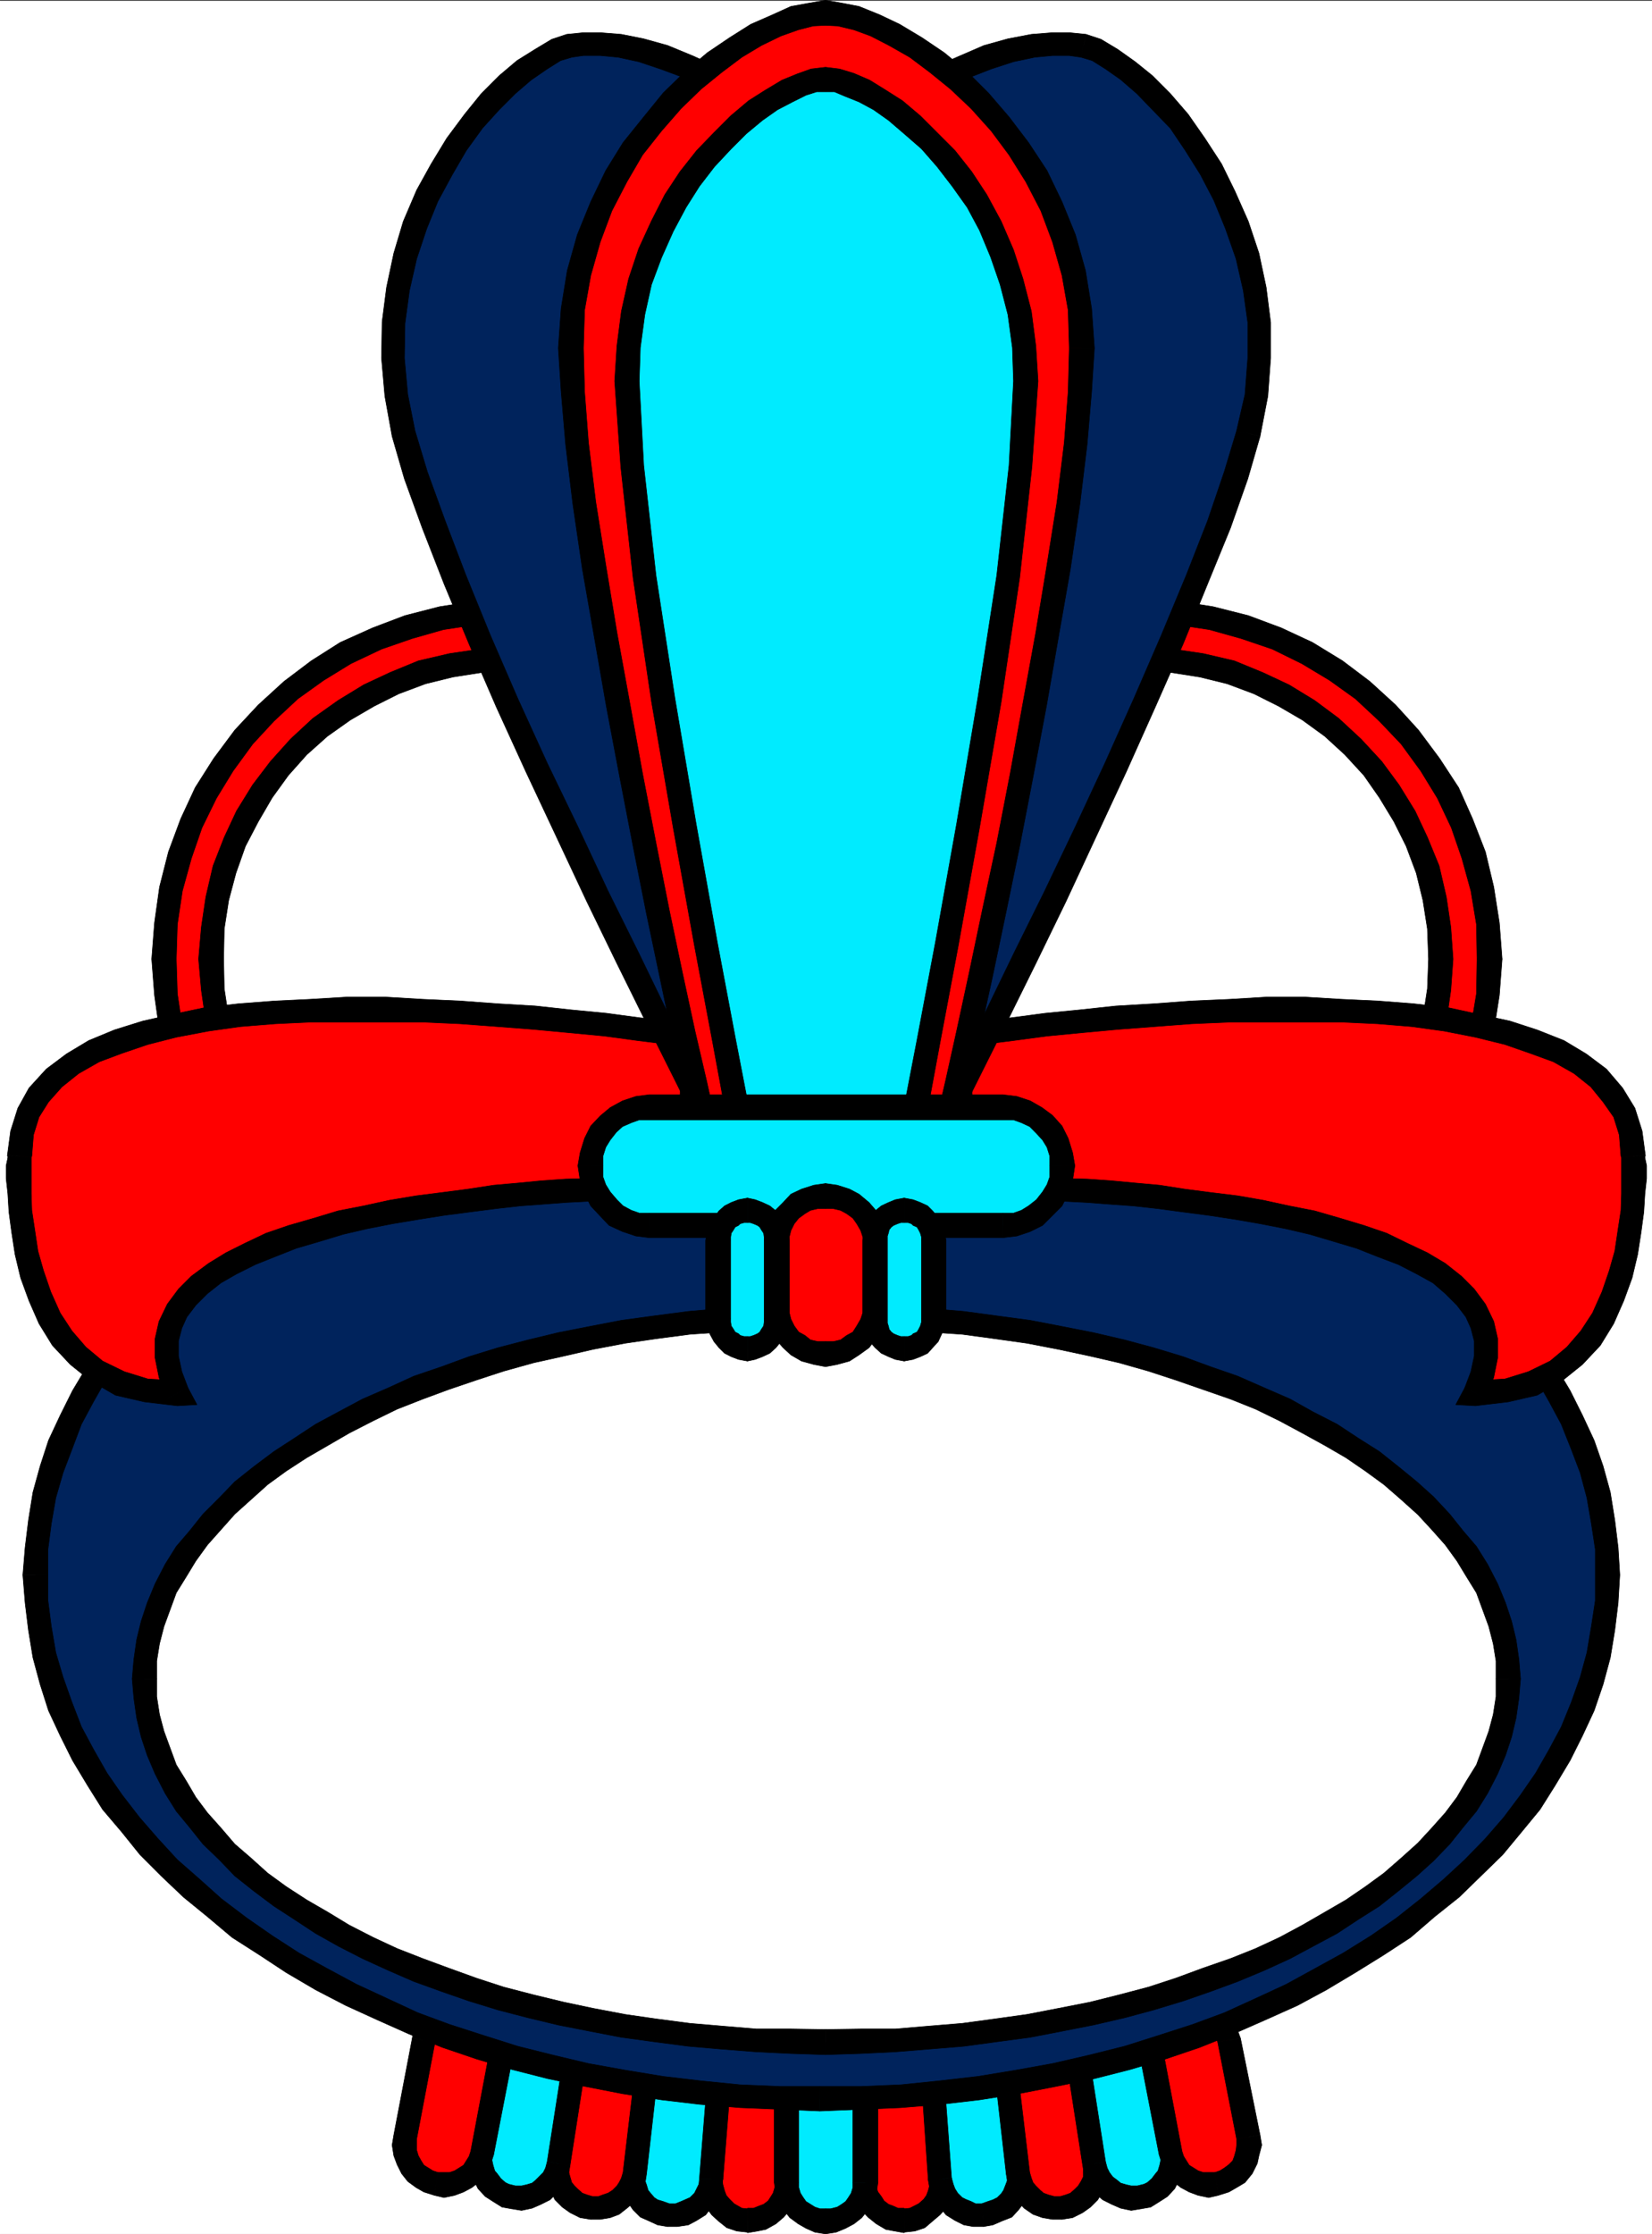 <svg xmlns="http://www.w3.org/2000/svg" width="2214.25" height="2993.864"><rect width="100%" height="100%" fill="#333333" stroke="none"/><defs><clipPath id="a"><path d="M0 0h2214.25v2993H0Zm0 0"/></clipPath><clipPath id="b"><path d="M0 0h2214.25v2992.184H0Zm0 0"/></clipPath></defs><g clip-path="url(#a)" transform="translate(0 1.32)"><path fill="#fff" d="M0 2992.184h2215.238V-.961H0Zm0 0"/></g><g clip-path="url(#b)" transform="translate(0 1.32)"><path fill="#fff" fill-rule="evenodd" stroke="#fff" stroke-linecap="square" stroke-linejoin="bevel" stroke-miterlimit="10" stroke-width=".729" d="M0 2992.184h2215.238V-.961H0Zm0 0"/></g><path fill="red" fill-rule="evenodd" stroke="red" stroke-linecap="square" stroke-linejoin="bevel" stroke-miterlimit="10" stroke-width=".729" d="m1001.832 2975.531-10.473-1.46-9.742-3.02-8.18-5.992-7.503-7.45-5.993-7.504-4.48-8.96-2.238-11.254-1.512-10.473 5.262-131.707.73-11.203 3.75-8.961 4.48-8.23 7.504-7.504 8.18-5.993 8.23-4.48 10.473-2.239 11.203-1.511 10.47 1.511 9.741 2.97 8.235 5.261 6.719 6.723 5.992 7.5 3.699 8.96 3.75 11.204v10.472l-4.48 132.489-1.508 10.472-3.7 9.692-4.48 8.23-5.992 6.774-8.235 7.453-9.742 4.48-9.687 2.29zm0 0"/><path fill-rule="evenodd" stroke="#000" stroke-linecap="square" stroke-linejoin="bevel" stroke-miterlimit="10" stroke-width=".729" d="m936.758 2919.418.781 13.496 2.242 12.711 7.45 13.441 6.773 9.016 8.96 8.23 11.2 8.961 13.445 4.48 14.223 1.513v-31.418l-7.504-.782-5.21-2.968-5.208-3.024-5.992-5.937-4.48-5.262-2.243-5.992-2.238-8.23-1.512-8.235zm0 0"/><path fill-rule="evenodd" stroke="#000" stroke-linecap="square" stroke-linejoin="bevel" stroke-miterlimit="10" stroke-width=".729" d="m941.29 2787.71-4.532 131.708h30.687l4.48-131.707zm0 0"/><path fill-rule="evenodd" stroke="#000" stroke-linecap="square" stroke-linejoin="bevel" stroke-miterlimit="10" stroke-width=".729" d="M1011.523 2721.125v.73l-13.445 1.512-12.71 2.238-11.93 7.504-10.473 6.723-9.742 9.742-5.993 11.98-4.48 11.934-1.46 14.223h30.636l1.511-7.45 2.239-6.773 3.699-5.21 4.535-4.481 5.938-4.48 4.48-3.024 9.016-2.238 8.18-.73v.73zm0 0"/><path fill="none" stroke="#000" stroke-linecap="square" stroke-linejoin="bevel" stroke-miterlimit="10" stroke-width=".729" d="M1011.523 2721.125v32.93zm0 0"/><path fill-rule="evenodd" stroke="#000" stroke-linecap="square" stroke-linejoin="bevel" stroke-miterlimit="10" stroke-width=".729" d="M1075.863 2792.191v-12.714l-3.75-13.442-5.262-11.98-8.18-10.473-9.01-9.742-11.935-5.992-11.98-4.48-14.223-2.243v32.93h6.77l7.453 2.238 4.48 3.754 5.262 5.207 2.969 3.023 2.242 7.504 3.75 8.18v8.23zm-3.75 132.489h-1.512l5.262-132.489h-31.414l-4.48 132.489h-1.512zm-70.281 66.586v.73l13.441-2.242 11.2-2.238 13.496-7.504 10.472-8.961 8.23-9.742 5.942-11.204 5.262-11.199 2.238-14.226h-33.656v6.722l-2.238 7.504-3.754 5.938-2.969 4.531-5.992 4.48-5.992 2.243-7.45 2.968h-8.23zm0 0"/><path fill="none" stroke="#000" stroke-linecap="square" stroke-linejoin="bevel" stroke-miterlimit="10" stroke-width=".729" d="M1001.832 2991.266v-31.418zm0 0"/><path fill="#00ebff" fill-rule="evenodd" stroke="#00ebff" stroke-linecap="square" stroke-linejoin="bevel" stroke-miterlimit="10" stroke-width=".729" d="m896.434 2968.082-11.254-2.242-8.961-3.75-8.961-4.48-6.723-7.505-5.992-8.23-3.75-8.961-2.242-9.742v-10.473l9.746-132.437 2.238-10.473 3.75-9.742 5.942-8.234 6.718-7.5 8.235-5.212 9.742-5.261 9.691-2.242h10.473l10.469 2.242 9.746 3.75 8.23 4.48 7.45 7.504 5.992 8.23 4.48 9.743 2.242 10.473v10.472l-10.472 130.926-1.512 10.473-3.7 9.742-5.261 8.234-7.45 8.23-8.234 5.212-9.742 4.53-10.472 2.243zm0 0"/><path fill-rule="evenodd" stroke="#000" stroke-linecap="square" stroke-linejoin="bevel" stroke-miterlimit="10" stroke-width=".729" d="M832.871 2912.7v-1.512 13.492l2.238 12.715 5.211 11.98 8.23 11.934 9.747 9.742 11.93 5.262 11.253 5.21 13.442 2.239 2.238-30.688-8.23-2.969-7.45-2.238-4.535-3.023-4.48-5.211-3.7-4.48-2.238-7.5-2.242-5.993v-8.96zm0 0"/><path fill-rule="evenodd" stroke="#000" stroke-linecap="square" stroke-linejoin="bevel" stroke-miterlimit="10" stroke-width=".729" d="M842.563 2779.477v.785l-9.692 132.437h31.414l8.965-132.437v1.457zm0 0"/><path fill-rule="evenodd" stroke="#000" stroke-linecap="square" stroke-linejoin="bevel" stroke-miterlimit="10" stroke-width=".729" d="M916.594 2715.918h-13.442l-12.71 2.969-13.497 6.718-10.418 7.504-8.23 8.23-8.234 11.985-5.262 12.711-2.238 13.441 30.687 2.243 2.969-8.23 2.238-5.942 3.023-5.262 5.938-5.992 5.992-4.48 5.992-2.239 5.993-2.242h8.23zm0 0"/><path fill-rule="evenodd" stroke="#000" stroke-linecap="square" stroke-linejoin="bevel" stroke-miterlimit="10" stroke-width=".729" d="m916.594 2715.918-1.508 15.68-1.461 15.734zm0 0"/><path fill-rule="evenodd" stroke="#000" stroke-linecap="square" stroke-linejoin="bevel" stroke-miterlimit="10" stroke-width=".729" d="M979.375 2789.95v-13.442l-2.238-14.223-7.453-12.71-6.72-10.473-9.741-9.743-11.934-5.992-11.98-4.48-12.715-2.97-2.969 31.415 8.96 2.242 6.724 2.238 4.48 3.754 5.262 4.48 4.48 5.99 2.239 5.991 2.242 7.45v8.234zm0 0"/><path fill-rule="evenodd" stroke="#000" stroke-linecap="square" stroke-linejoin="bevel" stroke-miterlimit="10" stroke-width=".729" d="M968.957 2919.418v1.512l10.418-130.98-31.363-2.24-10.473 130.981v.727zm0 0"/><path fill-rule="evenodd" stroke="#000" stroke-linecap="square" stroke-linejoin="bevel" stroke-miterlimit="10" stroke-width=".729" d="M894.922 2983.762h12.71l14.954-2.239 11.203-5.992 11.98-7.449 8.235-10.473 8.96-10.472 4.481-13.496 1.512-14.223H937.54l-.781 7.504-5.938 11.984-5.992 5.938-5.262 2.293-6.722 2.968-7.45 2.97h-8.234zm0 0"/><path fill-rule="evenodd" stroke="#000" stroke-linecap="square" stroke-linejoin="bevel" stroke-miterlimit="10" stroke-width=".729" d="m894.922 2983.762 1.512-15.68.726-15.008zm0 0"/><path fill="red" fill-rule="evenodd" stroke="red" stroke-linecap="square" stroke-linejoin="bevel" stroke-miterlimit="10" stroke-width=".729" d="m792.492 2959.066-10.472-2.968-9.688-4.48-8.234-5.993-6.72-6.719-5.26-9.015-3.755-8.961-2.238-11.254v-10.473l15.734-130.926 2.239-10.472 4.48-9.743 5.211-8.23 8.23-6.723 8.235-5.261 9.691-4.48 9.743-1.513h10.468l10.473 2.243 9.691 5.261 6.723 4.48 7.5 8.231 5.992 8.23 3.75 9.747 2.242 9.742v10.473l-15.734 132.437-2.242 10.473-4.48 8.23-5.208 8.23-8.234 7.505-8.23 5.937-9.743 3.024-8.96 2.968zm0 0"/><path fill-rule="evenodd" stroke="#000" stroke-linecap="square" stroke-linejoin="bevel" stroke-miterlimit="10" stroke-width=".729" d="M731.172 2898.477v12.71l2.238 13.493 4.48 11.203 5.993 11.984 9.742 9.742 10.473 7.45 13.441 6.722 14.227 2.29 2.238-30.684-7.504-2.242-5.988-2.239-5.942-5.265-4.531-4.48-3.7-4.481-2.241-7.5-2.239-8.235v-8.23zm0 0"/><path fill-rule="evenodd" stroke="#000" stroke-linecap="square" stroke-linejoin="bevel" stroke-miterlimit="10" stroke-width=".729" d="m746.125 2767.547-14.953 130.93 30.687 2.238 15.68-130.926zm0 0"/><path fill-rule="evenodd" stroke="#000" stroke-linecap="square" stroke-linejoin="bevel" stroke-miterlimit="10" stroke-width=".729" d="m820.887 2706.902-11.2-1.511-14.953 2.293-11.203 5.941-11.199 5.992-10.473 9.742-7.504 11.98-5.992 11.985-2.238 14.223 31.414 2.242 2.242-7.504 3.75-6.719 2.242-5.265 5.993-4.48 5.937-3.75 6.774-2.97h5.21l8.961-1.511zm0 0"/><path fill-rule="evenodd" stroke="#000" stroke-linecap="square" stroke-linejoin="bevel" stroke-miterlimit="10" stroke-width=".729" d="m820.887 2706.902-.73 14.953-1.509 15.735zm0 0"/><path fill-rule="evenodd" stroke="#000" stroke-linecap="square" stroke-linejoin="bevel" stroke-miterlimit="10" stroke-width=".729" d="M881.48 2781.719v-13.442l-2.242-12.71-4.531-11.985-8.18-10.473-8.23-11.254-11.254-6.718-11.934-5.993-14.222-2.242-2.239 30.688 7.5 2.242 6.723 3.75 3.75 2.238 5.942 5.992 3.75 5.993 2.238 7.449 2.242 5.262v8.96zm0 0"/><path fill-rule="evenodd" stroke="#000" stroke-linecap="square" stroke-linejoin="bevel" stroke-miterlimit="10" stroke-width=".729" d="m866.527 2913.426 14.953-131.707-30.687-2.243-15.684 131.711zm-74.761 60.644h12.71l13.442-2.289 11.93-4.48 10.472-8.235 10.473-8.96 7.504-11.2 5.988-11.254 2.242-14.226-31.418-2.238-2.238 7.503-3.023 5.989-2.97 4.48-5.991 5.992-5.992 3.754-6.72 2.239-5.94 2.242h-8.231zm0 0 .726-15.004 1.512-15.68zm0 0"/><path fill="#00ebff" fill-rule="evenodd" stroke="#00ebff" stroke-linecap="square" stroke-linejoin="bevel" stroke-miterlimit="10" stroke-width=".729" d="m687.824 2944.844-10.472-2.969-8.23-4.48-8.235-5.993-7.45-8.23-4.48-8.235-3.75-9.742-2.242-10.472 1.512-11.2 20.164-130.199 2.238-11.254 4.48-8.23 7.504-8.235 6.719-6.718 8.234-5.262 9.692-3.7 10.469-2.241 11.203 1.46 10.472 2.239 8.23 4.535 8.235 7.45 7.5 6.718 4.48 9.015 3.7 8.961 2.242 11.254-1.46 10.473-20.216 129.414-2.238 10.473-4.48 9.742-7.454 8.234-6.718 7.5-8.23 4.48-9.747 3.755-10.469 2.238zm0 0"/><path fill-rule="evenodd" stroke="#000" stroke-linecap="square" stroke-linejoin="bevel" stroke-miterlimit="10" stroke-width=".729" d="m628.742 2881.281-2.238 13.442 3.02 14.222 5.21 11.985 5.993 11.984 9.691 10.473 10.469 6.718 11.984 7.504 12.711 2.239 5.211-30.688-8.961-2.238-4.48-2.242-5.993-5.262-4.48-5.992-3.75-4.48-2.242-7.5-1.457-6.723v-8.23zm20.215-130.981-20.215 130.981 30.688 5.211 20.164-130.926zm0 0"/><path fill-rule="evenodd" stroke="#000" stroke-linecap="square" stroke-linejoin="bevel" stroke-miterlimit="10" stroke-width=".729" d="m727.473 2693.46-13.496-2.237-14.168 3.699-11.985 4.531-11.984 5.938-8.961 9.746-8.23 8.96-7.45 13.493-2.242 12.71 30.637 5.266 2.238-8.234 3.023-3.75 5.938-7.504 4.48-4.48 4.536-3.75 7.449-2.243 6.719-1.507h8.234zm0 0"/><path fill-rule="evenodd" stroke="#000" stroke-linecap="square" stroke-linejoin="bevel" stroke-miterlimit="10" stroke-width=".729" d="m727.473 2693.46-2.293 15.685-2.97 14.953zm0 0"/><path fill-rule="evenodd" stroke="#000" stroke-linecap="square" stroke-linejoin="bevel" stroke-miterlimit="10" stroke-width=".729" d="m784.262 2772.027 2.238-12.71-2.969-15.004-5.261-11.204-5.938-11.984-9.016-9.742-9.691-8.23-13.492-7.45-12.66-2.242-5.262 30.637 8.96 3.02 3.02 2.241 7.454 5.992 4.48 4.481 3.75 4.48 2.242 7.5 1.508 7.504v8.23zm-20.164 129.418 20.164-129.418-30.637-4.48-20.215 129.418zm0 0"/><path fill-rule="evenodd" stroke="#000" stroke-linecap="square" stroke-linejoin="bevel" stroke-miterlimit="10" stroke-width=".729" d="m685.582 2959.848 13.445 2.242 14.223-3.024 11.93-5.21 11.984-5.989 8.961-8.96 8.23-11.255 7.504-12.714 2.239-13.493-30.688-4.48-2.238 8.23-2.969 5.993-10.473 10.472-4.48 3.75-7.504 2.242-6.719 1.508h-8.234zm0 0"/><path fill-rule="evenodd" stroke="#000" stroke-linecap="square" stroke-linejoin="bevel" stroke-miterlimit="10" stroke-width=".729" d="m685.582 2959.848 2.242-15.004 2.969-15.684zm0 0"/><path fill="red" fill-rule="evenodd" stroke="red" stroke-linecap="square" stroke-linejoin="bevel" stroke-miterlimit="10" stroke-width=".729" d="m584.668 2926.922-10.473-3.75-8.234-4.48-8.23-5.993-5.993-9.015-5.21-8.961-3.75-9.743-.731-10.472.73-11.2 25.426-129.468 2.238-10.473 4.48-8.23 7.505-8.235 8.18-5.992 8.23-5.207 9.746-3.023 10.469-1.457 10.472 1.457 11.204 3.023 8.23 5.207 8.23 5.992 5.942 8.235 4.531 8.23 3.7 9.742 1.511 10.473-1.512 10.473-24.64 130.925-3.754 10.524-4.48 8.18-5.993 9.015-8.23 5.992-8.961 4.48-8.961 3.75-11.203.731zm0 0"/><path fill-rule="evenodd" stroke="#000" stroke-linecap="square" stroke-linejoin="bevel" stroke-miterlimit="10" stroke-width=".729" d="m527.824 2861.066-2.238 13.442 2.238 14.222 4.48 11.985 5.993 11.984 8.23 10.473 11.203 8.23 10.473 5.993 14.223 4.48 4.48-30.687-6.718-2.243-11.985-7.5-3.75-5.941-3.754-6.774-2.238-7.449v-15.004zm24.696-129.468-24.696 129.468 30.637 5.211 24.695-130.199zm0 0"/><path fill-rule="evenodd" stroke="#000" stroke-linecap="square" stroke-linejoin="bevel" stroke-miterlimit="10" stroke-width=".729" d="m632.492 2676.996-13.441-2.238-14.223 2.238-11.93 4.48-10.472 5.993-10.473 7.453-9.742 10.469-7.45 13.496-2.241 12.71 30.636 4.481 2.969-8.23 2.242-3.75 4.531-5.211 5.938-5.262 5.992-3.7 7.504-2.241h14.953zm0 0"/><path fill-rule="evenodd" stroke="#000" stroke-linecap="square" stroke-linejoin="bevel" stroke-miterlimit="10" stroke-width=".729" d="m632.492 2676.996-2.969 15.684-2.238 15.004zm54.602 79.297 2.242-12.711-2.242-14.223-5.262-11.984-5.992-10.473-8.18-11.199-10.473-8.234-10.468-5.992-14.227-4.48-5.207 30.687 7.45 2.242 5.992 3.699 5.992 3.75 3.699 5.992 3.02 5.992 2.242 6.72v15.734zm0 0"/><path fill-rule="evenodd" stroke="#000" stroke-linecap="square" stroke-linejoin="bevel" stroke-miterlimit="10" stroke-width=".729" d="m661.672 2887.273 25.422-130.98-31.414-4.48-24.696 130.93zm0 0"/><path fill-rule="evenodd" stroke="#000" stroke-linecap="square" stroke-linejoin="bevel" stroke-miterlimit="10" stroke-width=".729" d="m582.426 2941.875 12.71 2.969 14.173-2.969 11.984-4.48 11.2-5.993 10.472-8.23 8.234-10.473 5.988-11.254 4.485-14.172-30.688-4.53-2.242 6.773-3.699 5.988-3.75 5.941-11.984 7.5-6.72 2.242h-15.683zm0 0"/><path fill-rule="evenodd" stroke="#000" stroke-linecap="square" stroke-linejoin="bevel" stroke-miterlimit="10" stroke-width=".729" d="m582.426 2941.875 2.242-14.953 2.238-15.735zm0 0"/><path fill="red" fill-rule="evenodd" stroke="red" stroke-linecap="square" stroke-linejoin="bevel" stroke-miterlimit="10" stroke-width=".729" d="m1211.898 2975.531 11.254-1.46 8.961-3.02 8.961-5.992 8.23-7.45 5.993-7.504 4.48-8.96 2.243-11.254 1.457-10.473-5.938-131.707-1.512-11.203-3.75-8.961-5.992-8.23-5.21-7.504-8.962-5.993-8.96-4.48-9.743-2.239-10.473-1.511-11.203 1.511-8.96 2.97-8.231 5.261-8.961 6.723-5.992 7.5-4.48 8.96-2.243 11.204-1.508 10.472 5.989 132.489 1.46 10.472 3.75 9.692 5.993 8.23 5.992 6.774 8.23 7.453 8.961 4.48 9.692 2.29zm0 0"/><path fill-rule="evenodd" stroke="#000" stroke-linecap="square" stroke-linejoin="bevel" stroke-miterlimit="10" stroke-width=".729" d="m1247.797 2919.418-1.512 8.234-2.242 8.23-2.238 5.993-3.7 5.262-6.773 5.937-5.941 3.024-5.989 2.968-7.504.782v31.418l14.223-1.512 13.442-4.48 10.472-8.961 9.742-8.231 8.235-9.016 7.449-13.441 2.238-12.711.73-13.496zm-5.992-131.708 5.992 131.708h30.633l-5.938-131.707zm0 0"/><path fill-rule="evenodd" stroke="#000" stroke-linecap="square" stroke-linejoin="bevel" stroke-miterlimit="10" stroke-width=".729" d="M1202.938 2754.055v-.73l8.23.73 6.723 2.238 5.992 3.023 5.988 4.48 3.7 4.481 4.534 5.992 2.97 5.993.73 7.449h30.687l-.785-14.223-4.48-13.441-7.45-10.473-8.23-9.742-10.473-6.723-13.441-7.504-11.985-2.238-12.71-1.512v-.73zm0 0"/><path fill="none" stroke="#000" stroke-linecap="square" stroke-linejoin="bevel" stroke-miterlimit="10" stroke-width=".729" d="M1202.938 2754.055v-32.93zm0 0"/><path fill-rule="evenodd" stroke="#000" stroke-linecap="square" stroke-linejoin="bevel" stroke-miterlimit="10" stroke-width=".729" d="m1167.04 2792.191 1.51-8.23 2.243-8.18 2.238-5.992 3.75-4.535 6.723-5.207 5.21-3.754 6.774-2.238h7.45v-32.93l-14.223 2.242-11.934 4.48-11.98 5.993-9.692 9.742-8.23 9.742-7.504 12.711-2.242 13.442-.727 12.714zm0 0"/><path fill-rule="evenodd" stroke="#000" stroke-linecap="square" stroke-linejoin="bevel" stroke-miterlimit="10" stroke-width=".729" d="m1173.031 2924.68-5.992-132.489h-30.633l5.992 132.489zm38.867 35.168v-.782h-8.23l-6.723-2.968-5.992-2.243-5.937-4.48-3.754-5.988-4.48-5.993-2.239-5.992-1.512-6.722h-30.633l.727 14.226 5.262 12.711 6.722 10.473 8.23 8.96 11.204 8.962 12.71 7.504 11.935 2.238 12.71 2.242zm0 0"/><path fill="none" stroke="#000" stroke-linecap="square" stroke-linejoin="bevel" stroke-miterlimit="10" stroke-width=".729" d="M1211.898 2959.848v31.418zm0 0"/><path fill="#00ebff" fill-rule="evenodd" stroke="#00ebff" stroke-linecap="square" stroke-linejoin="bevel" stroke-miterlimit="10" stroke-width=".729" d="m1316.566 2968.082 11.254-2.242 8.961-3.75 9.692-4.48 7.504-7.505 5.207-8.23 3.753-8.961 2.239-9.742v-10.473l-10.473-132.437-.726-10.473-3.754-9.742-5.993-8.234-7.449-7.5-8.23-5.212-9.742-5.261-8.961-2.242h-11.203l-10.473 2.242-9.742 3.75-8.18 4.48-8.23 7.504-4.48 8.23-5.263 9.743-2.242 10.473v10.472l9.742 130.926 2.243 10.473 3.699 9.742 5.988 8.234 6.723 8.23 9.011 5.212 8.965 4.53 9.688 2.243zm0 0"/><path fill-rule="evenodd" stroke="#000" stroke-linecap="square" stroke-linejoin="bevel" stroke-miterlimit="10" stroke-width=".729" d="M1350.223 2913.426v8.234l-2.239 5.992-2.972 7.5-3.02 4.48-5.21 5.212-5.993 3.023-6.719 2.238-8.234 2.97 2.242 30.687 12.711-2.239 11.985-5.21 13.44-5.262 8.962-9.742 8.96-11.934 4.481-11.98 2.242-12.715v-13.493zm0 0"/><path fill-rule="evenodd" stroke="#000" stroke-linecap="square" stroke-linejoin="bevel" stroke-miterlimit="10" stroke-width=".729" d="M1339.024 2780.262v1.457l11.199 131.707 30.636-2.238-10.472-131.712v.786zm0 0"/><path fill-rule="evenodd" stroke="#000" stroke-linecap="square" stroke-linejoin="bevel" stroke-miterlimit="10" stroke-width=".729" d="M1300.156 2747.332h8.18l5.992 2.242 5.988 2.238 5.993 4.48 5.992 5.993 3.699 5.262 2.242 5.941.781 6.774h31.364l-1.461-14.227-4.48-12.71-8.231-11.985-8.23-8.23-11.204-7.505-12.71-6.718-13.497-2.97h-12.66zm0 0-1.512-15.734-.73-15.68zm0 0"/><path fill-rule="evenodd" stroke="#000" stroke-linecap="square" stroke-linejoin="bevel" stroke-miterlimit="10" stroke-width=".729" d="M1265.719 2788.492v-9.016l2.293-7.449 3.695-6.773 2.242-5.207 5.992-4.48 4.48-3.754 7.5-2.239 8.235-2.242-2.242-31.414-13.492 2.969-11.93 4.48-11.254 5.992-11.203 9.743-6.722 11.199-5.989 11.984-2.242 14.223v13.441-1.457zm0 0"/><path fill-rule="evenodd" stroke="#000" stroke-linecap="square" stroke-linejoin="bevel" stroke-miterlimit="10" stroke-width=".729" d="M1275.46 2918.691v.727l-9.741-130.926h-30.637l8.961 130.926v1.512zm0 0"/><path fill-rule="evenodd" stroke="#000" stroke-linecap="square" stroke-linejoin="bevel" stroke-miterlimit="10" stroke-width=".729" d="M1315.836 2953.074h-8.23l-5.993-2.969-7.449-2.968-4.48-2.293-5.993-5.938-3.75-5.992-2.242-5.992-2.238-8.23-31.418 2.238 2.242 12.71 5.262 13.497 8.23 10.472 8.235 10.473 11.93 7.45 11.98 5.991 12.715 2.239h13.441zm0 0"/><path fill-rule="evenodd" stroke="#000" stroke-linecap="square" stroke-linejoin="bevel" stroke-miterlimit="10" stroke-width=".729" d="m1315.836 2953.074.73 15.008 1.512 15.68zm0 0"/><path fill="red" fill-rule="evenodd" stroke="red" stroke-linecap="square" stroke-linejoin="bevel" stroke-miterlimit="10" stroke-width=".729" d="m1422.746 2959.066 10.473-2.968 9.691-4.48 8.23-5.993 6.723-6.719 5.262-9.015 4.48-8.961 1.512-11.254v-10.473l-15.734-130.926-2.242-10.472-4.48-9.743-5.212-8.23-8.23-6.723-8.23-5.261-9.743-4.48-9.691-1.513h-10.473l-10.473 2.243-9.691 5.261-8.23 4.48-7.504 8.231-5.207 8.23-3.754 9.747-1.512 9.742v10.473l15.734 132.437 2.243 10.473 3.699 8.23 5.992 8.23 6.719 7.505 8.234 5.937 9.742 3.024 10.473 2.968zm0 0"/><path fill-rule="evenodd" stroke="#000" stroke-linecap="square" stroke-linejoin="bevel" stroke-miterlimit="10" stroke-width=".729" d="m1453.383 2900.715-1.461 8.96v7.505l-3.02 5.992-3.754 5.988-4.48 4.48-5.937 5.266-5.993 2.239-7.504 2.242 2.243 30.683 14.222-2.289 13.442-6.722 10.472-7.45 9.743-9.742 5.992-10.473 5.937-12.714 2.242-15.004-1.457-11.2zm0 0"/><path fill-rule="evenodd" stroke="#000" stroke-linecap="square" stroke-linejoin="bevel" stroke-miterlimit="10" stroke-width=".729" d="m1437.7 2769.789 15.683 130.926 30.687-2.238-14.953-130.93zm-41.106-32.199 8.96 1.512h5.212l6.77 2.968 5.94 3.75 5.993 4.48 2.238 5.266 3.754 6.72 2.238 7.503 31.418-2.242-2.242-14.223-5.992-11.984-7.5-11.98-10.473-9.743-11.203-5.992-11.2-5.941-14.952-2.293-11.203 1.511zm0 0"/><path fill-rule="evenodd" stroke="#000" stroke-linecap="square" stroke-linejoin="bevel" stroke-miterlimit="10" stroke-width=".729" d="m1396.594 2737.59-1.512-15.735-.73-14.953zm0 0"/><path fill-rule="evenodd" stroke="#000" stroke-linecap="square" stroke-linejoin="bevel" stroke-miterlimit="10" stroke-width=".729" d="m1364.445 2779.477.73-9.688v-5.992l2.97-5.992 3.023-5.992 5.992-5.993 5.211-2.238 6.719-3.75 7.504-2.242-2.242-30.688-14.223 2.242-11.985 5.993-11.93 6.718-8.23 11.254-8.96 10.473-4.481 12.71-2.242 13.497 1.46 11.93zm0 0"/><path fill-rule="evenodd" stroke="#000" stroke-linecap="square" stroke-linejoin="bevel" stroke-miterlimit="10" stroke-width=".729" d="m1380.129 2911.188-15.684-131.712-30.683 2.243 14.949 131.707zm0 0"/><path fill-rule="evenodd" stroke="#000" stroke-linecap="square" stroke-linejoin="bevel" stroke-miterlimit="10" stroke-width=".729" d="M1421.234 2943.387h-8.23l-8.18-2.243-5.992-2.238-4.48-3.754-5.993-5.992-3.75-4.48-2.238-5.989-2.242-7.504-31.418 2.239 2.242 14.226 5.262 11.254 8.23 11.2 8.235 8.96 11.93 8.235 12.71 4.48 13.446 2.29h12.71zm0 0 1.512 15.68.73 15.003zm0 0"/><path fill="#00ebff" fill-rule="evenodd" stroke="#00ebff" stroke-linecap="square" stroke-linejoin="bevel" stroke-miterlimit="10" stroke-width=".729" d="m1527.414 2944.844 10.473-2.969 8.234-4.48 8.23-5.993 7.45-8.23 4.48-8.235 3.754-9.742 2.238-10.472-1.511-11.2-20.16-130.199-2.243-11.254-4.48-8.23-7.504-8.235-6.719-6.718-8.23-5.262-9.692-3.7-10.472-2.241-11.254 1.46-10.418 2.239-8.234 4.535-8.231 7.45-7.504 6.718-4.48 9.015-3.7 8.961-2.293 11.254 1.512 10.473 20.215 129.414 2.242 10.473 4.48 9.742 5.993 8.234 8.18 7.5 8.23 4.48 9.742 3.755 10.473 2.238zm0 0"/><path fill-rule="evenodd" stroke="#000" stroke-linecap="square" stroke-linejoin="bevel" stroke-miterlimit="10" stroke-width=".729" d="M1555.809 2886.492v8.23l-1.457 6.723-2.243 7.5-3.75 4.48-4.48 5.993-5.992 5.262-4.48 2.242-8.962 2.238 5.211 30.688 12.711-2.239 11.985-7.504 10.418-6.718 9.746-10.473 5.988-11.984 5.21-11.985 3.024-14.222-2.242-13.442zm0 0"/><path fill-rule="evenodd" stroke="#000" stroke-linecap="square" stroke-linejoin="bevel" stroke-miterlimit="10" stroke-width=".729" d="m1535.648 2755.566 20.16 130.926 30.688-5.21-20.215-130.981zm0 0"/><path fill-rule="evenodd" stroke="#000" stroke-linecap="square" stroke-linejoin="bevel" stroke-miterlimit="10" stroke-width=".729" d="M1493.031 2724.098h8.23l6.72 1.507 7.453 2.243 4.48 3.75 4.531 4.48 5.942 7.504 3.02 3.75 2.241 8.234 30.633-5.265-2.238-12.711-7.453-13.492-8.23-8.961-8.962-9.746-11.984-5.938-11.98-4.531-14.172-3.7-13.492 2.239zm0 0"/><path fill-rule="evenodd" stroke="#000" stroke-linecap="square" stroke-linejoin="bevel" stroke-miterlimit="10" stroke-width=".729" d="m1493.031 2724.098-3.023-14.953-2.238-15.684zm0 0"/><path fill-rule="evenodd" stroke="#000" stroke-linecap="square" stroke-linejoin="bevel" stroke-miterlimit="10" stroke-width=".729" d="M1461.613 2767.547v-8.23l1.512-7.504 2.238-7.5 3.754-4.481 4.48-4.48 7.45-5.993 3.023-2.242 8.961-3.02-5.262-30.636-12.714 2.242-13.442 7.45-9.691 8.23-9.012 9.742-5.941 11.984-5.262 11.203-2.969 15.004 2.243 12.711zm0 0"/><path fill-rule="evenodd" stroke="#000" stroke-linecap="square" stroke-linejoin="bevel" stroke-miterlimit="10" stroke-width=".729" d="m1481.828 2896.965-20.215-129.418-30.633 4.48 20.16 129.418zm0 0"/><path fill-rule="evenodd" stroke="#000" stroke-linecap="square" stroke-linejoin="bevel" stroke-miterlimit="10" stroke-width=".729" d="M1524.445 2929.16h-8.23l-6.723-1.508-7.5-2.242-4.48-3.75-5.992-4.48-4.48-5.992-2.97-5.993-2.242-8.23-30.687 4.48 2.242 13.492 7.5 12.715 6.723 11.254 10.472 8.961 11.93 5.988 11.984 5.211 14.223 3.024 13.441-2.242zm0 0"/><path fill-rule="evenodd" stroke="#000" stroke-linecap="square" stroke-linejoin="bevel" stroke-miterlimit="10" stroke-width=".729" d="m1524.445 2929.16 2.97 15.684 2.241 15.004zm0 0"/><path fill="red" fill-rule="evenodd" stroke="red" stroke-linecap="square" stroke-linejoin="bevel" stroke-miterlimit="10" stroke-width=".729" d="m1630.574 2926.922 10.473-3.75 8.23-4.48 8.23-5.993 7.454-9.015 4.48-8.961 3.02-9.743 2.242-10.472-1.512-11.2-26.152-129.468-3.754-10.473-4.48-8.23-5.993-8.235-8.23-5.992-8.18-5.207-9.742-3.023-10.472-1.457-10.473 1.457-11.2 3.023-8.234 5.207-8.23 5.992-5.942 8.235-4.53 8.23-3.7 9.742-1.512 10.473 1.512 10.473 24.644 130.925 3.75 10.524 4.48 8.18 5.993 9.015 8.23 5.992 8.961 4.48 8.961 3.75 11.204.731zm0 0"/><path fill-rule="evenodd" stroke="#000" stroke-linecap="square" stroke-linejoin="bevel" stroke-miterlimit="10" stroke-width=".729" d="M1657.508 2866.277v8.23l-.781 6.774-2.239 8.235-2.242 5.988-5.207 5.21-5.992 4.481-5.992 3.75-6.723 2.243 4.48 30.687 14.227-4.48 10.469-5.993 11.203-6.722 9.742-11.98 6.723-13.497 2.238-10.473 3.75-14.222-2.238-13.442zm0 0"/><path fill-rule="evenodd" stroke="#000" stroke-linecap="square" stroke-linejoin="bevel" stroke-miterlimit="10" stroke-width=".729" d="m1632.086 2736.078 25.422 130.2 31.418-5.212-26.207-129.468zm0 0"/><path fill-rule="evenodd" stroke="#000" stroke-linecap="square" stroke-linejoin="bevel" stroke-miterlimit="10" stroke-width=".729" d="M1587.957 2707.684h14.953l7.5 2.242 5.992 3.699 5.942 3.75 3.75 5.992 3.02 5.992 2.972 6.72 30.633-4.481-5.211-14.223-5.262-10.473-8.96-11.199-10.474-8.234-10.468-5.992-11.934-4.48-14.223-2.24-13.44 2.24zm0 0"/><path fill-rule="evenodd" stroke="#000" stroke-linecap="square" stroke-linejoin="bevel" stroke-miterlimit="10" stroke-width=".729" d="m1587.957 2707.684-2.242-15.004-2.969-15.684zm0 0"/><path fill-rule="evenodd" stroke="#000" stroke-linecap="square" stroke-linejoin="bevel" stroke-miterlimit="10" stroke-width=".729" d="M1559.563 2751.813v-15.735l2.238-6.719 2.969-5.992 3.753-5.992 5.993-3.75 5.988-3.7 7.453-2.241-5.21-30.688-14.224 4.48-10.472 5.993-10.473 8.234-8.18 11.2-5.992 10.472-5.262 11.984-2.238 14.223 2.238 12.71zm0 0"/><path fill-rule="evenodd" stroke="#000" stroke-linecap="square" stroke-linejoin="bevel" stroke-miterlimit="10" stroke-width=".729" d="m1584.258 2882.742-24.695-130.93-31.419 4.48 25.426 130.981zm44.074 28.446h-15.68l-6.722-2.243-5.992-3.75-5.989-3.75-3.754-5.941-3.699-5.988-2.238-6.774-30.688 4.531 4.48 14.172 5.993 11.254 8.23 10.473 10.473 8.23 11.203 5.992 11.98 4.481 14.172 2.969 12.711-2.969zm0 0"/><path fill-rule="evenodd" stroke="#000" stroke-linecap="square" stroke-linejoin="bevel" stroke-miterlimit="10" stroke-width=".729" d="m1628.332 2911.188 2.242 15.734 2.238 14.953zm0 0"/><path fill="#00ebff" fill-rule="evenodd" stroke="#00ebff" stroke-linecap="square" stroke-linejoin="bevel" stroke-miterlimit="10" stroke-width=".729" d="m1106.5 2976.313 10.473-.782 11.199-3.75 8.234-4.48 8.23-5.992 5.993-8.235 4.48-8.23 3.7-9.692.78-10.472v-132.49l-.78-10.472-3.7-11.203-4.48-8.23-5.992-8.231-8.23-5.993-8.235-4.48-11.2-3.75-10.472-.73-10.473.73-9.742 3.75-8.18 4.48-8.23 5.993-5.992 8.23-5.211 8.23-3.024 11.204-1.507 10.472v132.489l1.507 10.472 3.024 9.692 5.21 8.23 5.993 8.235 8.23 5.992 8.18 4.48 9.742 3.75zm0 0"/><path fill-rule="evenodd" stroke="#000" stroke-linecap="square" stroke-linejoin="bevel" stroke-miterlimit="10" stroke-width=".729" d="M1143.125 2924.68v6.722l-2.238 7.504-3.754 5.938-3.7 5.261-5.261 3.75-5.988 3.754-8.965 2.239h-6.719v33.656l14.223-2.238 12.71-5.262 11.204-5.992 10.472-8.23 8.23-10.473 5.942-11.204 5.262-11.199 2.238-14.226zm0 0"/><path fill-rule="evenodd" stroke="#000" stroke-linecap="square" stroke-linejoin="bevel" stroke-miterlimit="10" stroke-width=".729" d="M1143.125 2792.191v132.489h33.656v-132.49zm0 0"/><path fill-rule="evenodd" stroke="#000" stroke-linecap="square" stroke-linejoin="bevel" stroke-miterlimit="10" stroke-width=".729" d="M1106.5 2755.566h6.719l8.965 2.239 5.988 3.75 5.262 3.699 3.699 5.262 3.754 5.992 2.238 8.96v6.723h33.656l-2.238-14.171-5.262-12.766-5.941-11.2-8.23-10.472-10.473-8.23-11.203-5.993-12.711-5.261-14.223-2.243zm0 0"/><path fill="none" stroke="#000" stroke-linecap="square" stroke-linejoin="bevel" stroke-miterlimit="10" stroke-width=".729" d="M1106.5 2755.566v-33.71zm0 0"/><path fill-rule="evenodd" stroke="#000" stroke-linecap="square" stroke-linejoin="bevel" stroke-miterlimit="10" stroke-width=".729" d="M1070.601 2792.191v-6.722l2.243-8.961 3.75-5.992 3.75-5.262 5.941-3.7 5.992-3.75 6.72-2.238h7.503v-33.71l-14.223 2.242-11.933 5.261-10.469 5.993-11.203 8.23-8.23 10.473-5.993 11.199-4.48 12.766-2.242 14.171zm0 0"/><path fill-rule="evenodd" stroke="#000" stroke-linecap="square" stroke-linejoin="bevel" stroke-miterlimit="10" stroke-width=".729" d="M1070.601 2924.68v-132.49h-32.875v132.489zm35.899 35.168h-7.504l-6.719-2.239-5.992-3.754-5.941-3.75-3.75-5.261-3.75-5.938-2.242-7.504v-6.722h-32.875l2.242 14.226 4.48 11.2 5.992 11.203 8.23 10.472 11.204 8.23 10.469 5.993 11.933 5.262 14.223 2.238zm0 0"/><path fill="none" stroke="#000" stroke-linecap="square" stroke-linejoin="bevel" stroke-miterlimit="10" stroke-width=".729" d="M1106.5 2959.848v33.656zm0 0"/><path fill="red" fill-rule="evenodd" stroke="red" stroke-linecap="square" stroke-linejoin="bevel" stroke-miterlimit="10" stroke-width=".729" d="m1529.656 1751.336-47.828-2.238-46.367-7.45-44.86-11.253-42.617-15.735-40.378-19.434-38.137-23.187-37.356-26.203-32.144-31.418-30.688-32.2-26.156-36.624-23.914-38.188-18.703-40.43-15.68-42.617-11.984-44.91-6.723-46.37-2.238-47.934 2.238-47.88 6.723-46.367 11.984-44.91 15.68-42.672 18.703-40.375 23.914-38.191 26.156-36.68 30.688-32.144 32.144-31.414 37.356-26.207 38.137-23.184 40.378-19.488 42.618-14.953 44.859-11.98 46.367-7.454 47.828-2.238 47.098 2.238 46.371 7.453 45.586 11.98 42.617 14.954 40.379 19.488 39.594 23.184 35.168 26.207 33.656 31.414 29.125 32.144 27.664 36.68 23.914 38.191 18.703 40.375 15.735 42.672 11.933 44.91 6.719 46.368 3.023 47.879-3.023 47.933-6.719 46.371-11.933 44.91-15.735 42.618-18.703 40.43-23.914 38.187-27.664 36.625-29.125 32.199-33.656 31.418-35.168 26.203-39.594 23.188-40.379 19.433-42.617 15.735-45.586 11.253-46.371 7.45zm0 0"/><path fill-rule="evenodd" stroke="#000" stroke-linecap="square" stroke-linejoin="bevel" stroke-miterlimit="10" stroke-width=".729" d="m1046.688 1285.145 3.753 48.664 7.45 47.879 11.984 47.152 16.41 44.129 18.703 41.937 25.426 38.918 26.934 38.14 32.148 33.657 33.656 32.195 38.086 26.938 38.918 25.426 41.836 18.703 43.348 16.46 47.879 11.985 47.828 7.504 48.61 2.969v-32.926l-46.372-1.46-45.586-6.774-42.617-11.98-41.105-14.173-39.649-19.484-36.629-22.457-35.894-24.696-30.637-29.906-29.906-30.687-24.696-35.895-23.132-36.68-18.704-39.648-14.222-41.16-11.93-43.399-6.773-44.91-1.461-46.422zm0 0"/><path fill-rule="evenodd" stroke="#000" stroke-linecap="square" stroke-linejoin="bevel" stroke-miterlimit="10" stroke-width=".729" d="m1529.656 802.543-48.61 2.973-47.827 7.5-47.88 11.93-43.347 16.464-41.836 19.485-38.918 24.695-38.086 27.668-33.656 31.414-32.148 33.71-26.934 38.138-25.426 38.918-18.703 41.886-16.41 44.184-11.984 47.148-7.45 47.88-3.753 48.608h33.656l1.46-46.367 6.774-44.91 11.93-43.398 14.223-41.16 18.703-39.649 23.132-36.68 24.696-35.894 29.906-30.688 30.637-29.957 35.894-24.644 36.63-22.453 39.648-19.489 41.105-14.222 42.617-11.93 45.586-6.773 46.371-1.457zm483.696 482.602-3.7-48.61-7.5-47.879-11.203-47.148-17.191-44.184-18.707-41.887-25.422-38.917-28.395-38.137-30.636-33.711-34.438-31.414-36.625-27.668-40.379-24.695-41.836-19.485-44.129-16.465-47.097-11.93-47.828-7.5-48.61-2.972v32.93l46.367 1.457 44.86 6.773 42.617 11.93 41.836 14.222 39.648 19.489 37.356 22.453 34.387 24.644 32.144 29.957 29.176 30.688 26.156 35.895 22.453 36.68 18.707 39.648 14.168 41.16 11.985 43.398 7.449 44.91.781 46.368zm0 0"/><path fill-rule="evenodd" stroke="#000" stroke-linecap="square" stroke-linejoin="bevel" stroke-miterlimit="10" stroke-width=".729" d="m1529.656 1767.8 48.61-2.968 47.828-7.504 47.097-11.984 44.13-16.461 41.835-18.703 40.38-25.426 36.624-26.938 34.438-32.195 30.636-33.656 28.395-38.14 25.422-38.919 18.707-41.937 17.191-44.13 11.203-47.151 7.5-47.88 3.7-48.663h-33.606l-.781 46.421-7.45 44.91-11.984 43.399-14.168 41.16-18.707 39.649-22.453 36.68-26.156 35.894-29.176 30.687-32.144 29.907-34.387 24.695-37.356 22.457-39.648 19.484-41.836 14.172-42.617 11.98-44.86 6.774-46.367 1.461zm0 0"/><path fill="#fff" fill-rule="evenodd" stroke="#fff" stroke-linecap="square" stroke-linejoin="bevel" stroke-miterlimit="10" stroke-width=".729" d="m1529.656 1686.992-41.886-2.238-38.868-5.992-39.597-9.742-36.625-14.223-34.438-16.414-33.605-20.215-32.145-22.453-28.449-26.207-26.152-28.445-22.403-31.419-20.215-32.925-16.464-35.899-14.172-36.675-9.742-38.141-5.993-40.43-2.238-40.43 2.238-41.886 5.993-38.918 9.742-38.918 14.172-37.41 16.464-34.387 20.215-32.926 22.403-31.468 26.152-28.395 28.45-26.207 32.144-22.453 33.605-20.215 34.438-16.465 36.625-14.223 39.597-9.691 38.868-5.992 41.886-2.238 41.106 2.238 39.648 5.992 38.867 9.691 37.356 14.223 34.437 16.465 32.875 20.215 31.418 22.453 28.395 26.207 26.152 28.395 22.457 31.468 20.164 32.926 16.461 34.387 14.223 37.41 9.691 38.918 5.992 38.918 2.239 41.887-2.239 40.43-5.992 40.429-9.691 38.14-14.223 36.676-16.46 35.899-20.165 32.926-22.457 31.418-26.152 28.445-28.395 26.207-31.418 22.453-32.875 20.215-34.437 16.414-37.356 14.223-38.867 9.742-39.648 5.992zm0 0"/><path fill-rule="evenodd" stroke="#000" stroke-linecap="square" stroke-linejoin="bevel" stroke-miterlimit="10" stroke-width=".729" d="m1110.25 1285.145 2.969 41.94 5.992 41.161 9.691 40.379 15.735 38.188 16.41 37.406 21.726 34.441 23.133 32.145 27.664 29.175 29.907 27.72 32.93 23.91 34.382 20.945 35.899 16.465 38.136 15.734 41.836 9.742 40.38 5.992 42.616 3.7v-33.657l-40.379-1.512-38.136-5.21-36.625-9.743-35.899-13.441-33.605-16.465-32.145-18.703-30.687-21.727-26.883-24.695-25.426-27.664-20.941-29.957-19.434-32.144-16.465-34.442-13.441-35.164-8.961-35.95-5.992-38.866-1.512-39.703zm419.406-418.258-42.617 2.968-40.379 5.993-41.836 9.742-38.136 15.683-35.899 16.465-34.383 20.996-32.93 23.914-29.906 27.715-27.664 29.906-23.133 31.418-21.726 35.168-16.41 35.164-15.735 38.192-9.691 41.887-5.992 40.43-2.969 42.616h32.875l1.512-40.375 5.992-38.19 8.96-36.626 13.442-35.95 16.465-32.925 19.434-32.148 20.941-29.957 25.426-27.664 26.883-24.696 30.687-21.726 32.145-18.703 33.605-16.465 35.899-13.442 36.625-9.011 38.136-5.993 40.38-1.457zm0 0"/><path fill-rule="evenodd" stroke="#000" stroke-linecap="square" stroke-linejoin="bevel" stroke-miterlimit="10" stroke-width=".729" d="m1947.602 1285.145-3.02-42.618-5.992-40.43-9.691-41.886-15.684-38.191-16.461-35.164-21.676-35.168-23.183-31.418-27.665-29.907-29.906-27.715-32.144-23.914-34.387-20.996-35.168-16.465-38.137-15.683-41.836-9.742-40.379-5.993-42.617-2.968v32.93l40.38 1.456 38.136 5.993 36.625 9.011 35.898 13.442 32.875 16.465 32.145 18.703 29.906 21.726 26.934 24.696 25.426 27.664 20.89 29.957 19.488 32.148 16.41 32.926 13.493 35.95 8.965 36.624 5.988 38.192 1.46 40.375zm-417.946 419.043 42.617-3.7 40.38-5.992 41.835-9.742 38.137-15.734 35.168-16.465 34.387-20.946 32.144-23.91 29.906-27.719 27.665-29.175 23.183-32.145 21.676-34.441 16.46-37.407 15.685-38.187 9.69-40.379 5.993-41.16 3.02-41.941h-32.926l-1.461 39.703-5.988 38.867-8.965 35.949-13.492 35.164-16.41 34.441-19.489 32.145-20.89 29.957-25.426 27.664-26.934 24.695-29.906 21.727-32.145 18.703-32.875 16.465-35.898 13.441-36.625 9.743-38.137 5.21-40.379 1.512zm0 0"/><path fill="red" fill-rule="evenodd" stroke="red" stroke-linecap="square" stroke-linejoin="bevel" stroke-miterlimit="10" stroke-width=".729" d="m685.582 1751.336 47.828-2.238 46.371-7.45 44.13-11.253 42.616-15.735 40.325-19.434 38.918-23.187 35.847-26.203 33.656-31.418 29.176-32.2 26.152-36.624 23.915-38.188 18.703-40.43 15.683-42.617 11.985-44.91 7.5-46.37 2.242-47.934-2.242-47.88-7.5-46.367-11.985-44.91-15.683-42.672-18.703-40.375-23.915-38.191-26.152-36.68-29.176-32.144-33.656-31.414-35.847-26.207-38.918-23.184-40.325-19.488-42.617-14.953-44.129-11.98-46.37-7.454-47.829-2.238-47.098 2.238-46.367 7.453-44.078 11.98-42.617 14.954-41.887 19.488-38.137 23.184-35.898 26.207-32.875 31.414-29.906 32.144-26.934 36.68-23.914 38.191-19.433 40.375-14.954 42.672-11.984 44.91-7.45 46.368-2.241 47.879 2.242 47.933 7.449 46.371 11.984 44.91 14.954 42.618 19.433 40.43 23.914 38.187 26.934 36.625 29.906 32.199 32.875 31.418 35.898 26.203 38.137 23.188 41.887 19.433 42.617 15.735 44.078 11.253 46.367 7.45zm0 0"/><path fill-rule="evenodd" stroke="#000" stroke-linecap="square" stroke-linejoin="bevel" stroke-miterlimit="10" stroke-width=".729" d="m1133.434 1285.145-.782 46.421-7.449 44.91-11.984 43.399-14.223 41.16-18.652 39.649-22.453 36.68-25.426 35.894-28.395 30.687-32.144 29.907-34.387 24.695-38.137 22.457-38.867 19.484-41.887 14.172-41.109 11.98-45.586 6.774-46.371 1.461v32.926l48.61-2.969 47.828-7.504 46.37-11.984 44.075-16.461 41.16-18.703 40.379-25.426 37.355-26.938 34.387-32.195 30.633-33.656 27.664-38.14 24.695-38.919 19.434-41.937 16.465-44.13 11.93-47.151 6.773-47.88 3.7-48.663zm0 0"/><path fill-rule="evenodd" stroke="#000" stroke-linecap="square" stroke-linejoin="bevel" stroke-miterlimit="10" stroke-width=".729" d="m685.582 835.473 46.371 1.457 45.586 6.773 41.11 11.93 41.886 14.222 38.867 19.489 38.137 22.453 34.387 24.644 32.144 29.957 28.395 30.688 25.426 35.895 22.453 36.68 18.652 39.648 14.223 41.16 11.984 43.398 7.45 44.91.78 46.368h33.606l-3.7-48.61-6.773-47.879-11.93-47.148-16.464-44.184-19.434-41.887-24.695-38.917-27.664-38.137-30.633-33.711-34.387-31.414-37.355-27.668-40.379-24.695-41.16-19.485-44.074-16.465-46.371-11.93-47.829-7.5-48.609-2.972zm-449.309 449.672 1.457-46.368 6.723-44.91 11.984-43.398 14.223-41.16 19.434-39.649 22.402-36.68 26.207-35.894 28.395-30.688 32.144-29.957 34.387-24.644 36.625-22.453 41.11-19.489 41.156-14.222 41.835-11.93 44.86-6.773 46.367-1.457v-32.93l-48.61 2.973-47.824 7.5-46.37 11.93-43.348 16.464-43.399 19.485-38.867 24.695-36.625 27.668-34.387 31.414-31.418 33.71-28.394 38.138-24.695 38.918-19.43 41.886-16.414 44.184-11.98 47.148-6.723 47.88-3.75 48.608zm0 0"/><path fill-rule="evenodd" stroke="#000" stroke-linecap="square" stroke-linejoin="bevel" stroke-miterlimit="10" stroke-width=".729" d="m685.582 1734.875-46.367-1.46-44.86-6.774-41.835-11.98-41.157-14.173-41.11-19.484-36.624-22.457-34.387-24.696-32.144-29.906-28.395-30.687-26.207-35.895-22.402-36.68-19.434-39.648-14.223-41.16-11.984-43.399-6.723-44.91-1.457-46.422h-32.925l3.75 48.665 6.722 47.878 11.98 47.153 16.415 44.129 19.43 41.937 24.695 38.918 28.394 38.14 31.418 33.657 34.387 32.195 36.625 26.938 38.867 25.426 43.399 18.703 43.347 16.46 46.371 11.985 47.825 7.504 48.609 2.969zm0 0"/><path fill="#fff" fill-rule="evenodd" stroke="#fff" stroke-linecap="square" stroke-linejoin="bevel" stroke-miterlimit="10" stroke-width=".729" d="m685.582 1686.992 40.379-2.238 40.379-5.992 38.137-9.742 36.625-14.223 35.117-16.414 32.926-20.215 30.636-22.453 29.176-26.207 24.64-28.445 23.915-31.419 20.214-32.925 16.415-35.899 12.71-36.675 9.743-38.141 5.992-40.43 2.242-40.43-2.242-41.886-5.992-38.918-9.743-38.918-12.71-37.41-16.415-34.387-20.214-32.926-23.914-31.468-24.64-28.395-29.177-26.207-30.636-22.453-32.926-20.215-35.117-16.465-36.625-14.223-38.137-9.691-40.38-5.992-40.378-2.238-41.105 2.238-39.649 5.992-38.867 9.691-37.406 14.223-34.387 16.465-32.875 20.215-32.145 22.453-28.394 26.207-26.207 28.395-22.402 31.468-20.946 32.926-16.465 34.387-14.168 37.41-9.746 38.918-5.207 38.918-3.023 41.887 3.023 40.43 5.207 40.429 9.746 38.14 14.168 36.676 16.465 35.899 20.946 32.926 22.402 31.418 26.207 28.445 28.394 26.207 32.145 22.453 32.875 20.215 34.387 16.414 37.406 14.223 38.867 9.742 39.649 5.992zm0 0"/><path fill-rule="evenodd" stroke="#000" stroke-linecap="square" stroke-linejoin="bevel" stroke-miterlimit="10" stroke-width=".729" d="m1068.363 1285.145-1.512 39.703-5.21 38.867-9.743 36.676-11.93 34.437-16.464 34.441-19.434 32.145-22.453 29.957-23.914 27.664-26.883 24.695-29.906 21.727-32.148 18.703-33.657 16.465-35.164 13.441-35.847 9.743-38.918 5.21-39.598 1.512v33.656l41.89-3.699 41.106-5.992 41.11-9.742 37.355-15.734 35.895-16.465 34.386-20.946 32.145-23.91 29.906-27.719 26.207-29.175 24.645-32.145 21.671-34.441 16.465-37.407 14.223-38.918 9.691-39.648 5.993-41.16 3.75-41.942zm0 0"/><path fill-rule="evenodd" stroke="#000" stroke-linecap="square" stroke-linejoin="bevel" stroke-miterlimit="10" stroke-width=".729" d="m685.582 899.816 39.598 1.457 38.918 5.993 35.847 9.011 35.164 13.442 33.657 16.465 32.148 18.703 29.906 21.726 26.883 24.696 23.914 27.664 22.453 29.957 19.434 32.148 16.465 32.926 11.93 34.437 9.742 38.137 5.21 38.192 1.512 40.375h33.656l-3.75-42.618-5.992-40.43-9.691-40.374-14.223-39.703-16.465-35.164-21.671-35.168-24.645-31.418-26.207-29.907-29.906-27.715-32.145-23.914-34.387-20.996-35.894-16.465-37.355-15.683-41.11-9.742-41.105-5.993-41.891-2.968zm-385.797 385.329.781-40.375 5.938-38.192 9.742-36.625 12.715-35.95 17.191-32.925 18.703-32.148 21.676-29.957 24.64-27.664 27.669-24.696 30.683-21.726 32.149-18.703 32.875-16.465 35.894-13.442 36.63-9.011 38.136-5.993 40.375-1.457v-32.93l-42.617 2.97-40.375 5.992-41.89 9.742-38.087 15.683-35.164 16.465-34.386 20.996-33.657 23.914-29.906 27.715-26.883 29.907-23.914 31.418-21.726 35.167-16.41 35.164-14.954 38.192-9.742 41.887-5.992 40.43-3.7 42.616zm385.797 385.386-40.375-1.512-38.137-5.21-36.629-9.743-35.894-13.441-32.875-16.465-32.149-18.703-30.683-21.727-27.668-24.695-24.64-27.664-21.677-29.957-18.703-32.144-17.191-34.442-12.715-35.164-9.742-35.95-5.938-38.866-.78-39.703H266.18l3.699 41.94 5.992 41.161 9.742 40.379 14.953 38.188 16.41 37.406 21.727 34.441 23.914 32.145 26.883 29.175 29.906 27.72 33.656 23.91 34.387 20.945 35.164 16.465 38.086 15.734 41.89 9.742 40.376 5.992 42.617 3.7zm0 0"/><path fill="#00235c" fill-rule="evenodd" stroke="#00235c" stroke-linecap="square" stroke-linejoin="bevel" stroke-miterlimit="10" stroke-width=".729" d="m1098.996 2812.406 54.602-1.46 53.82-2.29 52.36-4.48 52.308-5.992 50.852-8.235 50.066-9.687 50.121-10.473 47.098-11.984 46.367-14.223 46.32-15.734 44.13-16.465 42.616-18.703 41.836-19.434 38.918-21.726 38.137-20.942 37.355-23.914 35.117-23.969 32.196-26.203 32.148-26.156 28.395-26.934 28.394-28.449 25.422-29.957 23.914-29.906 20.215-30.688 18.653-32.195 16.464-32.144 14.223-33.711 11.93-34.387 9.742-34.438 5.992-35.168 4.48-35.894 1.512-35.95-1.511-35.167-4.48-35.899-5.993-35.949-9.742-34.387-11.93-32.925-14.223-33.708-16.464-32.148-18.653-32.195-20.215-30.688-23.914-30.636-25.422-29.227-28.394-28.395-28.395-26.937-32.148-27.715-32.195-24.695-35.118-23.914-37.355-23.965-38.137-20.945-38.918-21.727-41.836-18.703-42.617-19.434-44.129-16.465-46.32-15.734-46.367-14.223-47.098-11.93-50.121-10.472-50.066-9.742-50.852-8.23-52.309-5.993-52.359-4.48-53.82-2.242-54.602-1.512-53.035 1.512-53.871 2.242-53.04 4.48-51.632 5.992-50.797 8.23-50.121 9.743-48.61 10.473-47.097 11.93-46.316 14.222-46.368 15.734-44.129 16.465-41.835 19.434-41.891 18.703-40.375 21.727-37.36 20.945-35.894 23.965-35.898 23.914-32.875 24.695-31.414 27.715-29.176 26.937-27.668 28.395-24.64 29.227-23.915 30.636-20.215 30.688-19.433 32.195-16.465 32.148-14.172 33.708-11.98 32.925-9.692 34.387-5.262 35.95-5.21 35.898-.782 35.168.781 35.949 5.211 35.894 5.262 35.168 9.691 34.438 11.98 34.387 14.173 33.71 16.465 32.145 19.433 32.195 20.215 30.688 23.914 29.906 24.64 29.957 27.669 28.45 29.176 26.933 31.414 26.156 32.875 26.203 35.898 23.969 35.895 23.914 37.359 20.942 40.375 21.726 41.89 19.434 41.836 18.703 44.13 16.465 46.367 15.734 46.316 14.223 47.098 11.984 48.609 10.473 50.121 9.687 50.797 8.235 51.633 5.992 53.039 4.48 53.871 2.29zm0 0"/><path fill-rule="evenodd" stroke="#000" stroke-linecap="square" stroke-linejoin="bevel" stroke-miterlimit="10" stroke-width=".729" d="M2138.234 2110.516v34.437l-5.261 34.438-5.938 35.168-9.016 32.925-11.93 33.657-13.44 32.93-16.465 30.687-17.973 31.414-20.164 29.176-22.453 29.957-24.645 28.394-27.664 28.45-28.394 26.203-30.688 26.156-32.144 25.476-34.387 23.914-37.356 23.239-36.629 20.16-39.644 21.726-40.379 18.704-42.617 19.433-42.617 15.735-46.32 14.953-44.856 14.222-47.879 11.985-48.61 11.199-50.07 9.016-50.12 8.23-52.31 5.992-50.847 5.211-53.82 2.238h-54.602v32.93l54.602-2.242 53.82-2.238 53.82-4.485 51.63-5.988 52.308-8.234 50.07-9.743 51.629-10.472 47.098-11.98 47.828-14.173 46.37-15.734 44.856-17.977 42.621-18.703 43.344-19.433 38.867-20.942 38.868-23.238 37.41-23.184 36.625-23.914 32.144-27.718 32.875-26.207 29.176-28.395 29.176-28.445 25.426-30.688 24.644-29.957 20.215-32.144 20.16-33.657 16.465-32.93 15.684-33.706 11.98-35.168 9.691-35.899 5.993-36.675 4.48-36.68 2.238-37.406zm-1039.238-683.918h54.602l53.82 2.242 50.848 5.262 52.308 5.937 50.121 8.23 50.07 9.747 48.61 10.468 47.879 11.985 44.855 14.222 46.32 14.954 42.618 15.734 42.617 19.434 40.379 18.703 39.645 21.726 36.628 20.215 37.356 23.184 34.387 23.914 32.144 23.968 30.688 27.665 28.394 26.206 27.664 28.446 24.645 26.933 22.453 31.418 20.164 29.176 17.973 31.469 16.464 30.637 13.442 33.707 11.93 31.418 9.015 33.656 5.938 34.437 5.261 34.438v34.387h32.875l-2.238-36.68-4.48-36.625-5.993-37.41-9.69-35.168-11.981-34.438-15.684-33.656-16.465-32.926-20.16-33.71-20.215-32.145-24.644-30.688-25.426-29.957-29.176-28.394-29.176-28.446-32.875-27.718-32.144-26.153-36.625-23.968-37.41-23.184-38.868-23.184-38.867-20.996-43.344-19.433-42.62-18.703-44.856-17.977-46.371-15.68-47.828-14.222-47.098-11.254-51.629-11.203-50.07-9.742-52.309-8.231-51.629-5.992-53.82-4.48-53.82-2.243-54.602-2.238zm0 0"/><path fill-rule="evenodd" stroke="#000" stroke-linecap="square" stroke-linejoin="bevel" stroke-miterlimit="10" stroke-width=".729" d="M64.293 2110.516v-34.387l4.48-34.438 5.989-34.437 9.746-33.656 11.93-31.418 12.71-33.707 16.465-30.637 17.922-31.469 20.215-29.176 23.133-31.418 24.695-26.933 26.152-28.445 29.907-26.207 29.176-27.665 33.656-23.968 34.386-23.914 35.899-23.184 36.625-20.215 40.379-21.726 40.375-18.703 41.84-19.434 42.617-15.734 46.367-14.954 44.86-14.222 47.828-11.985 47.097-10.468 50.121-9.747 50.067-8.23 50.851-5.938 52.309-5.261 53.871-2.242h53.035v-32.926l-53.035 2.238-53.871 2.242-54.55 4.48-50.849 5.993-52.308 8.23-50.121 9.743-50.07 11.203-47.098 11.254-47.88 14.222-46.316 15.68-44.859 17.977-41.887 18.703-42.617 19.433-40.379 20.996-39.597 23.184-35.164 23.184-37.36 23.968-32.926 26.153-32.144 27.718-29.906 28.446-28.395 28.394-24.695 29.957-25.426 30.688-20.16 32.144-20.215 33.711-16.414 32.926-15.734 33.656-11.2 34.438-9.691 35.168-5.992 37.41-4.48 36.625-3.02 36.68zm0 0"/><path fill-rule="evenodd" stroke="#000" stroke-linecap="square" stroke-linejoin="bevel" stroke-miterlimit="10" stroke-width=".729" d="M1098.996 2795.941h-53.035l-53.871-2.238-52.309-5.21-50.851-5.993-50.067-8.23-50.12-9.016-47.098-11.2-47.829-11.984-44.859-14.222-46.367-14.953-42.617-15.735-41.84-19.433-40.375-18.704-40.38-21.726-36.624-20.16-35.899-23.239-34.386-23.914-33.656-25.476-29.176-26.156-29.907-26.204-26.152-28.449-24.695-28.394-23.133-29.957-20.215-29.176-17.922-31.414-16.465-30.688-12.71-32.93-11.93-33.656-9.746-32.925-5.989-35.168-4.48-34.438v-34.437H30.637l3.02 37.406 4.48 36.68 5.992 36.675 9.691 35.899 11.2 35.168 15.734 33.707 16.414 32.93 20.215 33.656 20.16 32.144 25.426 29.957 24.695 30.688 28.395 28.445 29.906 28.395 32.144 26.207 32.926 27.718 37.36 23.914 35.164 23.184 39.597 23.238 40.38 20.942 42.616 19.433 41.887 18.703 44.86 17.977 46.316 15.734 47.879 14.172 47.097 11.98 50.07 10.473 50.122 9.743 52.308 8.234 50.848 5.988 54.55 4.485 53.872 2.238 53.035 2.242zm0 0"/><path fill="red" fill-rule="evenodd" stroke="red" stroke-linecap="square" stroke-linejoin="bevel" stroke-miterlimit="10" stroke-width=".729" d="m1106.5 1416.855 3.75-.73 8.234-1.512 14.95-2.238 19.433-3.75 24.645-4.48 28.394-4.481 33.657-5.266 35.898-4.48 40.375-5.988 41.11-4.48 45.64-5.993 46.316-5.211 48.61-4.531 50.066-3.7 49.39-3.753 51.579-2.239 50.07-.78h49.336l50.121.78 48.559 2.239 46.367 3.754 45.59 5.988 41.156 8.234 40.379 9.692 35.844 11.98 33.656 12.715 28.395 17.242 24.695 18.707 18.707 22.403 15.68 23.964 8.234 27.72 3.75 30.632v3.75l1.457 9.016v17.191l-1.457 20.215-1.512 23.183-2.969 26.207-5.261 29.907-6.723 28.445-11.2 29.906-12.714 29.957-16.46 26.207-21.677 23.914-24.695 20.215-31.363 16.465-35.168 9.742-41.836 2.969 9.691-24.695 4.48-23.914v-22.453l-4.48-20.215-9.691-18.707-12.711-17.973-17.195-17.191-18.704-15.008-22.457-13.442-26.152-12.71-27.664-11.985-29.906-10.473-30.637-9.742-32.926-9.691-33.605-6.774-34.387-7.449-34.437-5.992-35.844-4.48-34.387-5.262-32.926-4.48-33.656-3.75-32.144-2.243-30.637-2.238-28.395-1.512-26.152-2.238h-23.969l-21.672-.73-17.921-1.512h-34.387zm0 0"/><path fill-rule="evenodd" stroke="#000" stroke-linecap="square" stroke-linejoin="bevel" stroke-miterlimit="10" stroke-width=".729" d="m2204.77 1547.836.726 1.457-4.48-33.656-9.692-30.688-16.46-26.933-21.677-25.426-26.933-20.215-29.906-17.977-35.899-14.222-36.625-11.93-41.836-9.012-41.16-8.964-46.316-5.262-47.88-3.7-48.558-2.238-50.12-3.023h-49.337l-50.07 3.023-51.578 2.239-49.39 3.699-51.579 3.023-48.559 5.211-46.367 4.531-44.86 5.942-41.886 4.531-40.379 5.992-35.844 5.211-34.437 4.48-28.395 4.481-24.644 5.262-19.485 2.969-14.953 3.023-8.18.727-3.753 1.511 4.48 30.688 3.754-.781 8.23-1.461 15.684-2.239 18.703-3.75 24.645-4.484 29.176-5.262 32.144-4.48 35.117-4.48 40.375-5.989 41.891-5.266 44.855-5.988 46.372-4.48 48.554-4.48 49.34-3.755 49.39-3.75 51.579-2.242h149.527l48.559 2.242 45.64 3.75 43.348 5.993 41.887 8.23 39.597 9.746 34.383 11.98 30.688 11.204 27.664 15.734 22.406 17.922 16.461 20.215 14.172 20.215 7.504 23.964 2.238 28.395.73 1.512zm0 0"/><path fill-rule="evenodd" stroke="#000" stroke-linecap="square" stroke-linejoin="bevel" stroke-miterlimit="10" stroke-width=".729" d="m1963.285 1859.863 14.223 23.91 44.078-5.207 38.863-8.96 33.656-19.489 26.938-21.672 23.914-25.476 17.922-29.176 13.496-30.688 11.2-30.687 7.448-31.414 4.536-29.18 3.699-27.664 1.512-24.695 2.238-20.215v-17.191l-2.238-10.524v-3.7l-31.418 2.97v48.66l-.73 22.457-3.75 24.64-4.481 29.961-7.45 26.204-9.742 28.394-12.715 28.45-15.68 23.964-18.706 21.672-22.403 18.707-29.176 14.223-31.414 9.742-39.597 2.238 14.172 23.969-28.395-14.223-11.984 22.453 26.207 1.457zm0 0"/><path fill-rule="evenodd" stroke="#000" stroke-linecap="square" stroke-linejoin="bevel" stroke-miterlimit="10" stroke-width=".729" d="m1294.164 1601.707 10.473 4.48h52.308l21.672 2.239 23.969-.727 26.152 2.238 28.395 1.461 29.906 2.29 31.414 2.242 33.656 3.699 33.606 4.531 34.387 4.48 34.386 5.211 34.438 5.993 34.387 6.718 32.144 7.504 32.875 9.743 29.906 8.96 28.395 11.254 27.664 10.473 24.695 12.711 21.676 11.984 16.46 14.223 15.685 15.684 11.984 15.734 6.719 14.953 4.48 17.191v20.215l-4.48 20.946-8.23 21.726 28.394 14.223 10.472-28.45 5.262-26.202v-25.426l-5.262-23.184-11.203-23.238-14.953-20.164-17.191-17.242-21.676-17.196-23.914-14.222-26.934-12.711-27.664-13.496-30.636-10.473-32.145-9.688-33.656-9.746-34.387-6.718-34.387-7.504-34.386-5.992-36.676-4.48-34.387-4.481-33.605-5.262-32.926-2.969-32.149-3.023-32.144-2.239-28.395-.73-26.152-2.238-23.969-1.512h-21.672l-17.921-2.242h-34.387l11.199 4.48-21.672 23.969 4.48 4.48h5.993zm0 0"/><path fill-rule="evenodd" stroke="#000" stroke-linecap="square" stroke-linejoin="bevel" stroke-miterlimit="10" stroke-width=".729" d="m1104.258 1401.902-8.23 26.938 198.136 172.867 21.672-23.969-198.863-172.086-8.235 26.938-4.48-30.688-33.656 5.992 25.425 20.946zm0 0"/><path fill="red" fill-rule="evenodd" stroke="red" stroke-linecap="square" stroke-linejoin="bevel" stroke-miterlimit="10" stroke-width=".729" d="m1106.5 1416.855-3.75-.73-8.234-1.512-14.172-2.238-20.215-3.75-24.64-4.48-29.177-4.481-32.148-5.266-36.625-4.48-38.867-5.988-42.617-4.48-44.13-5.993-47.827-5.211-47.098-4.531-50.121-3.7-50.067-3.753-50.12-2.239-50.848-.78h-50.07l-50.067.78-47.098 2.239-47.882 3.754-44.13 5.988-42.566 8.234-38.918 9.692-37.355 11.98-32.145 12.715-28.445 17.242-24.645 18.707-20.214 22.403-14.172 23.964-8.23 27.72-3.755 30.632v3.75l-1.457 9.016v17.191l1.457 20.215 1.512 23.183 2.973 26.207 5.261 29.907 6.72 28.445 11.202 29.906 12.711 29.957 16.465 26.207 21.672 23.914 24.695 20.215 31.364 16.465 35.168 9.742 41.835 2.969-9.687-24.695-4.48-23.914v-22.453l4.48-20.215 9.687-18.707 12.715-17.973 17.192-17.191 20.215-15.008 22.402-13.442 24.695-12.71 27.668-11.985 29.903-10.473 31.367-9.742 32.144-9.691 33.657-6.774 34.386-7.449 35.899-5.992 34.382-4.48 34.387-5.262 34.387-4.48 33.656-3.75 30.688-2.243 30.632-2.238 28.395-1.512 26.156-2.238h23.965l21.676-.73 17.922-1.512h34.386zm0 0"/><path fill-rule="evenodd" stroke="#000" stroke-linecap="square" stroke-linejoin="bevel" stroke-miterlimit="10" stroke-width=".729" d="m41.887 1550.805.73-1.512 2.242-28.395 7.45-23.964 12.71-20.215 17.977-20.215 22.402-17.922 27.664-15.734 29.907-11.204 35.168-11.98 38.136-9.746 43.348-8.23 42.617-5.993 46.371-3.75 47.098-2.242h150.984l50.121 2.242 50.067 3.75 48.61 3.754 47.827 4.48 47.098 4.481 44.129 5.988 42.617 5.266 39.598 5.988 36.68 4.48 30.632 4.481 28.395 5.262 25.426 4.484 20.215 3.75 14.171 2.239 8.23 1.46 3.75.782 4.481-30.688-3.75-1.511-8.23-.727-14.172-3.023-20.215-2.97-24.645-5.26-28.445-4.481-33.605-4.48-36.625-5.212-39.649-5.992-42.617-4.531-44.129-5.942-47.097-4.53-47.829-5.212-50.851-3.023-50.067-3.7-50.12-2.238-50.848-3.023h-50.07l-50.067 3.023-47.098 2.239-48.609 3.699-45.64 5.261-42.618 8.965-40.328 9.012-38.137 11.93-34.386 14.222-29.903 17.977-26.937 20.215-23.184 25.426-14.953 26.933-9.691 30.688-4.48 33.656.73-1.457zm0 0"/><path fill-rule="evenodd" stroke="#000" stroke-linecap="square" stroke-linejoin="bevel" stroke-miterlimit="10" stroke-width=".729" d="m223.563 1874.086 14.167-23.969-39.593-2.238-31.418-9.742-29.176-14.223-22.402-18.707-18.703-21.672-15.684-23.965-12.711-28.449-9.742-28.395-7.453-26.203-4.48-29.96-3.75-24.641-.731-22.457v-48.66l-31.414-2.97v3.7L8.23 1562.06v17.191l2.243 20.215 1.511 24.695 3.7 27.664 4.48 29.18 7.5 31.414 11.203 30.687 13.442 30.688 17.972 29.176 23.914 25.476 26.938 21.672 33.605 19.488 38.918 8.961 44.074 5.207 14.227-23.91-14.227 23.91 26.207-1.457-11.98-22.453zm0 0"/><path fill-rule="evenodd" stroke="#000" stroke-linecap="square" stroke-linejoin="bevel" stroke-miterlimit="10" stroke-width=".729" d="m899.402 1577.738 11.203-4.48H876.22l-17.922 2.242H836.62l-23.965 1.512-26.156 2.238-28.395.73-32.144 2.239-30.688 3.023-33.601 2.969-34.387 5.262-34.387 4.48-35.168 4.48-35.898 5.993-34.383 7.504-34.386 6.718-32.149 9.746-33.656 9.688-30.633 10.473-28.395 13.496-25.425 12.71-23.184 14.223-23.183 17.196-17.196 17.242-14.953 20.164-11.2 23.238-5.26 23.184v25.426l5.26 26.203 10.474 28.449 28.394-14.223-8.234-21.726-4.48-20.946v-20.215l4.48-17.19 6.722-14.954 11.98-15.734 15.684-15.684 17.977-14.223 20.89-11.984 25.426-12.71 26.207-10.474 28.395-11.254 30.633-8.96 32.144-9.743 32.149-7.504 34.382-6.718 35.899-5.993 32.926-5.21 34.386-4.48 35.118-4.532 32.925-3.7 30.637-2.242 29.902-2.289 28.395-1.46 26.156-2.239 23.965.727 21.676-2.239h52.308l10.47-4.48-10.47 4.48h5.989l4.48-4.48zm0 0"/><path fill-rule="evenodd" stroke="#000" stroke-linecap="square" stroke-linejoin="bevel" stroke-miterlimit="10" stroke-width=".729" d="m1104.258 1432.59-8.23-26.938-196.626 172.086 21.672 23.969 195.899-172.867-8.235-26.938 8.235 26.938 25.425-20.945-33.66-5.993zm0 0"/><path fill="#00235c" fill-rule="evenodd" stroke="#00235c" stroke-linecap="square" stroke-linejoin="bevel" stroke-miterlimit="10" stroke-width=".729" d="m1289.684 1547.836-1.512-38.191-2.238-101.02-4.48-149.633-8.962-178.129-11.254-191.52-14.953-187.093-18.652-165.363-23.965-125.719-14.953-50.121-20.164-44.91-23.914-41.887-26.153-36.68-29.906-34.437-32.2-29.906-32.144-26.204-32.875-22.457-34.386-19.433-33.657-15.004-32.875-13.442-31.418-9.742-28.394-5.992-26.152-2.242H782.02l-18.704 2.242-17.921 5.992-20.215 11.98-23.133 15.735-22.453 18.703-22.407 23.188-22.453 25.422-22.402 31.468-20.215 32.875-19.433 35.95-16.465 38.921-13.442 41.887-8.96 44.13-5.993 44.91-1.512 47.878 5.266 50.172 8.961 50.852 17.191 56.109 23.184 65.125 28.395 74.086 33.656 80.809 36.629 84.558 39.648 86.797 41.106 86.8 40.379 85.29 40.375 83.098 38.136 77.785 35.848 71.117 30.684 62.101 27.667 52.364 18.653 38.918 13.492 25.425 4.48 8.23zm0 0"/><path fill-rule="evenodd" stroke="#000" stroke-linecap="square" stroke-linejoin="bevel" stroke-miterlimit="10" stroke-width=".729" d="m1188.715 414.137 23.183 124.988 19.434 164.637 14.223 185.582 11.984 191.52 8.18 178.128 4.531 149.633 2.242 101.02 1.457 38.19h30.688l-.781-38.19-2.243-101.02-5.207-149.633-8.234-178.129-11.98-191.52-14.172-187.82-18.707-166.879-23.91-127.226zM766.34 76.687l15.68-2.242h22.457l23.914 2.242 27.664 5.993 29.125 9.742 32.144 11.93 32.145 15.003 33.66 17.922 32.144 22.457 30.688 25.477 30.633 28.394 29.906 32.926 24.645 35.95 22.453 40.378 19.433 42.668 15.684 48.61 30.687-6.719-15.734-50.852-20.895-47.93-25.425-42.617-26.934-38.19-29.906-35.895-33.657-30.688-32.875-27.668-34.386-22.453-35.895-20.215-34.386-15.734-34.387-14.223-32.145-8.96L832.871 46l-28.394-2.242H782.02L759.617 46zM556.219 577.262l-9.692-48.606-4.48-48.664.73-46.367 5.993-44.184 9.69-42.617 13.493-40.43 14.953-36.675 19.434-35.899 18.703-32.144 21.676-29.957 22.402-24.696 21.672-21.675 20.945-17.973 21.672-14.953 17.977-11.254 14.953-4.48L759.617 46l-20.215 6.723L717 66.215l-23.965 14.953-23.914 20.215-23.914 23.965-22.402 27.664-23.97 32.199-20.89 34.387-19.484 35.168-17.922 41.941-12.715 42.617-9.691 45.637-5.988 46.422-.782 48.61 4.48 50.901 9.743 53.872zm450.094 1026.683 17.921 8.235-4.48-8.235-13.441-24.695-18.704-39.648-27.668-52.41-30.632-61.325-35.899-71.844-37.355-77.109-41.16-83.047-40.325-86.07-41.16-85.285-39.594-86.801-36.629-84.559-32.925-80.804-27.664-72.578-23.914-65.852-16.465-54.656-30.633 7.504 16.46 56.894 23.915 65.852 29.176 74.816 33.605 80.809 36.625 84.558 39.649 86.797 41.109 87.527 40.375 86.07 40.379 83.048 38.137 77.109 35.898 71.793 30.633 61.375 27.668 52.41 18.703 39.649 13.441 24.695 4.48 8.234 17.973 8.23-17.972-8.23 5.992 11.98 11.98-3.75zm0 0"/><path fill-rule="evenodd" stroke="#000" stroke-linecap="square" stroke-linejoin="bevel" stroke-miterlimit="10" stroke-width=".729" d="m1273.95 1547.836 11.984-15.008-279.621 71.117 7.5 30.688 278.84-71.117 11.984-15.68-11.985 15.68 13.442-3.75-1.457-11.93zm0 0"/><path fill="#00235c" fill-rule="evenodd" stroke="#00235c" stroke-linecap="square" stroke-linejoin="bevel" stroke-miterlimit="10" stroke-width=".729" d="m924.828 1547.836.727-38.191 2.242-101.02 5.262-149.633 8.23-178.129 11.934-191.52 14.222-187.093 18.703-165.363 23.914-125.719 15.684-50.121 20.215-44.91 22.402-41.887 27.664-36.68 29.176-34.437 31.363-29.906 32.93-26.204 34.387-22.457 33.656-19.433 34.383-15.004 32.148-13.442 30.633-9.742 29.906-5.992 26.157-2.242h22.453l18.703 2.242 17.922 5.992 20.164 11.98 21.726 15.735 22.403 18.703 22.453 23.188 23.914 25.422 21.676 31.468 20.945 32.875 17.922 35.95 16.46 38.921 14.954 41.887 8.96 44.13 5.993 44.91v47.878l-3.75 50.172-10.473 50.852-16.465 56.109-22.402 65.125-29.906 74.086-33.656 80.809-36.625 84.558-38.868 86.797-40.378 86.8-40.375 85.29-40.38 83.098-38.136 77.785-35.844 71.117-30.687 62.101-27.664 52.364-18.653 38.918-13.496 25.425-4.48 8.23zm0 0"/><path fill-rule="evenodd" stroke="#000" stroke-linecap="square" stroke-linejoin="bevel" stroke-miterlimit="10" stroke-width=".729" d="m994.328 407.418-23.133 127.226-19.484 166.88-14.172 187.82-11.984 191.52-8.23 178.128-4.481 149.633-2.239 101.02-1.46 38.19h30.636l1.508-38.19 2.242-101.02 4.48-149.633 8.962-178.129 11.984-191.52 14.172-185.581 18.703-164.637 23.914-124.988zm0 0"/><path fill-rule="evenodd" stroke="#000" stroke-linecap="square" stroke-linejoin="bevel" stroke-miterlimit="10" stroke-width=".729" d="m1455.621 46-22.402-2.242h-22.453L1382.37 46l-31.418 5.992-32.144 8.961-32.875 14.223-35.899 15.734-34.387 20.215-35.894 22.453-34.387 27.668-32.148 30.688-29.176 35.894-28.395 38.191-23.914 42.618-21.672 47.93-15.734 50.85 31.418 6.72 14.953-48.61 19.43-42.668 21.676-40.379 26.207-35.949 29.12-32.926 29.907-28.394 32.148-25.477 32.926-22.457 32.145-17.922 33.656-15.003 30.637-11.93 29.906-9.742 28.395-5.993 23.914-2.242h22.453l15.683 2.242zm0 0"/><path fill-rule="evenodd" stroke="#000" stroke-linecap="square" stroke-linejoin="bevel" stroke-miterlimit="10" stroke-width=".729" d="m1688.926 584.766 10.418-53.872 3.754-50.902v-47.879l-5.993-47.152-9.69-45.637-14.224-42.617-17.922-40.43-17.976-36.68-22.402-34.386-22.454-32.2-23.914-27.663-23.914-23.965-23.183-18.703-23.188-16.465-22.402-13.492L1455.62 46l-6.719 30.687 14.954 4.481 17.972 11.254 20.164 14.172 21.672 18.754 20.945 21.675 23.914 24.696 20.215 29.957 20.16 32.144 17.977 34.438 15.684 38.136 14.168 40.43 9.742 42.617 5.992 42.672v47.88l-3.75 48.663-11.203 48.606zm0 0"/><path fill-rule="evenodd" stroke="#000" stroke-linecap="square" stroke-linejoin="bevel" stroke-miterlimit="10" stroke-width=".729" d="m1201.426 1634.633 17.976-8.23 4.48-8.235 13.442-24.695 18.703-39.649 27.664-52.41 30.637-61.375 35.895-71.793 38.136-77.11 40.38-83.046 40.378-86.797 40.375-86.8 38.867-86.798 37.356-84.558 32.93-80.809 30.632-74.816 23.184-65.852 16.465-56.894-31.418-7.504-16.461 54.656-22.403 65.852-28.449 72.578-33.605 80.804-36.676 84.559-38.867 86.8-40.38 86.798-40.374 84.558-41.11 83.047-37.355 77.11-35.894 71.843-30.637 61.324-27.664 52.41-18.703 39.649-13.442 24.695-4.535 8.235 17.977-8.235-7.504 30.688 11.984 3.75 5.992-11.98zm0 0"/><path fill-rule="evenodd" stroke="#000" stroke-linecap="square" stroke-linejoin="bevel" stroke-miterlimit="10" stroke-width=".729" d="m909.145 1547.836 11.93 15.68 280.35 71.117 7.505-30.688-281.133-71.117 11.984 15.008h-30.636l-1.512 11.93 13.441 3.75zm0 0"/><path fill="red" fill-rule="evenodd" stroke="red" stroke-linecap="square" stroke-linejoin="bevel" stroke-miterlimit="10" stroke-width=".729" d="m1251.547 1589.723 2.238-9.743 5.992-26.937 9.692-43.398 12.71-56.84 15.735-67.367 16.414-77.836 17.973-85.29 18.652-90.546 17.973-92.793 17.926-95.028 16.46-94.304 15.684-90.496 12.711-85.34 9.742-80.078 5.992-68.825 2.243-58.351-2.243-52.414-8.23-48.61-12.715-46.418-17.191-42.617-20.215-40.43-23.914-36.68-24.695-33.655-27.614-30.688-28.445-27.664-28.395-23.188-28.394-20.214-28.446-17.243-26.156-12.714-24.644-9.688-23.184-4.535-18.703-2.238-19.434 2.238-22.453 4.535-23.914 9.688-26.887 12.714-27.664 17.243-28.445 20.214-28.394 23.188-28.395 27.664-26.207 30.688-26.156 33.656-22.403 36.68-20.214 40.43-17.192 42.616-12.71 46.418-8.235 48.61-2.238 52.414 2.238 58.351 5.992 68.825 9.742 80.078 12.715 85.34 15.68 90.496 16.465 94.304 17.921 95.028 17.973 92.793 17.195 90.547 17.922 85.289 17.192 77.836 14.953 67.367 13.441 56.84 9.016 43.398 5.937 26.937 3.024 9.743zm0 0"/><path fill-rule="evenodd" stroke="#000" stroke-linecap="square" stroke-linejoin="bevel" stroke-miterlimit="10" stroke-width=".729" d="m1433.219 466.55-1.512 58.352-5.21 68.094-9.743 79.352-13.441 84.504-14.954 90.55-17.191 94.301-17.191 95.031-17.977 92.79-19.434 90.55-17.921 85.285-16.465 76.329-14.953 67.367-13.442 57.62-9.742 42.618-5.938 27.719-2.292 8.96 31.414 7.5 2.242-9.742 5.992-27.664 8.96-42.671 13.493-56.891 14.953-68.094 17.196-78.57 17.921-85.285 18.704-90.551 17.921-92.79 17.977-95.03 16.41-94.25 15.735-89.82 12.71-86.798 9.692-80.078 5.992-70.336 3.75-58.351zm0 0"/><path fill-rule="evenodd" stroke="#000" stroke-linecap="square" stroke-linejoin="bevel" stroke-miterlimit="10" stroke-width=".729" d="m1106.5 34.016 16.465.78 21.672 5.212 22.402 8.23 24.695 12.715 27.668 15.734 26.883 20.215 27.664 22.453 27.664 26.157 26.938 29.957 23.914 32.144 22.453 35.95 20.164 38.917 15.684 41.891 12.71 44.91 8.231 46.367 1.512 50.903h33.656l-3.75-53.14-8.234-50.903-13.442-47.88-17.972-44.128-20.165-41.89-24.695-37.458-26.152-34.386-27.668-32.2-29.176-29.175-29.902-24.696-29.907-20.215-29.906-17.921-26.883-12.766-27.664-11.2-23.187-4.48L1106.5.36ZM782.02 466.55l1.511-50.902 8.235-46.367 12.71-44.91 15.68-41.89 20.164-38.919 20.946-35.949 25.425-32.144 26.153-29.957 26.937-26.157 27.664-22.453 26.883-20.215 26.207-15.734 26.152-12.715 23.188-8.23 20.16-5.211 16.465-.781V.359l-21.672 3.754-24.7 4.48-24.64 11.2-29.176 12.766-28.394 17.921-29.906 20.215-29.176 24.696-29.906 29.175-26.153 32.2-27.668 34.386-23.183 37.457-20.16 41.891-17.977 44.129-13.441 47.879-8.23 50.902-3.755 53.14zm180.945 1106.708 14.953 12.715-2.242-8.961-5.992-27.72-9.743-42.616-12.71-57.621-15.684-67.368-16.461-76.328-17.926-85.285-17.922-90.55-17.972-92.79-17.196-95.03-17.191-94.302-14.953-90.55-13.442-84.504-9.742-79.352-5.21-68.094-1.512-58.351h-33.657l3.754 58.351 5.988 70.336 9.692 80.078 12.715 86.797 15.734 89.82 16.41 94.25 17.973 95.032 17.922 92.789 17.976 90.55 17.922 85.286 16.465 78.57 15.68 68.094 12.715 56.89 9.742 42.672 5.937 27.664 2.242 9.743 15.735 12.714-15.735-12.714 2.239 12.714h13.496zm0 0"/><path fill-rule="evenodd" stroke="#000" stroke-linecap="square" stroke-linejoin="bevel" stroke-miterlimit="10" stroke-width=".729" d="m1235.813 1585.973 15.734-12.715H962.965v32.93h288.582l15.68-12.715-15.68 12.715h12.71l2.97-12.715zm0 0"/><path fill="#00ebff" fill-rule="evenodd" stroke="#00ebff" stroke-linecap="square" stroke-linejoin="bevel" stroke-miterlimit="10" stroke-width=".729" d="m1220.86 1518.66 6.773-33.71 16.41-89.04 25.426-130.926 28.445-157.914 28.395-169.117 24.644-165.367 17.192-147.39 6.773-114.516-2.238-46.368-5.992-44.91-10.473-41.89-13.441-38.188-14.954-36.68-17.972-32.925-20.164-29.907-21.672-27.664-22.457-23.968-22.403-20.942-23.183-19.488-20.946-14.172-20.214-11.98-20.164-8.235-16.461-5.988-15.684-.781-15.684.781-16.46 5.988-18.708 8.235-21.671 11.98-21.672 14.172-22.457 19.488-20.89 20.942-23.188 23.968-20.942 27.664-19.433 29.907-17.977 32.925-16.41 36.68-12.711 38.188-9.746 41.89-5.988 44.91-2.243 46.368 6.723 114.515 17.242 147.39 24.645 165.368 28.394 169.117 28.446 157.914 25.425 130.926 16.414 89.04 6.72 33.71zm0 0"/><path fill-rule="evenodd" stroke="#000" stroke-linecap="square" stroke-linejoin="bevel" stroke-miterlimit="10" stroke-width=".729" d="m1358.457 510.68-5.992 113.004L1336 771.074l-25.426 164.637-28.394 168.387-28.395 158.644-24.695 130.93-17.192 89.039-6.722 32.926 30.637 5.261 7.5-33.707 16.464-89.039 24.645-130.93 28.445-157.913 29.125-169.118 24.696-166.093 16.41-148.172 8.234-115.246zM1106.5 123.055h11.984l14.168 5.992 18.707 7.504 19.434 10.472 20.16 14.223 20.945 17.973 23.184 20.164 20.945 23.965 20.164 26.207 20.215 28.394 16.461 30.688 14.953 35.949 12.66 36.676 10.473 40.379 5.992 44.128 1.512 44.91h32.875l-2.973-47.148-5.988-46.37-11.203-43.4-12.711-38.917-16.465-38.137-19.433-35.95-20.164-30.687-22.454-28.394-23.914-23.969-22.457-22.453-23.914-20.215-22.402-14.223-21.672-13.441-20.945-9.016-19.434-5.937-18.703-2.293zM856.785 510.68l1.512-44.91 5.988-44.13 8.965-40.378 13.441-35.95 15.68-35.164 17.195-32.199 17.973-28.394 20.164-26.207 22.453-23.965 20.164-20.164 21.672-17.973 20.215-14.223 20.164-10.472 17.973-8.961 14.172-4.535h11.984V90.129l-19.434 2.293-18.703 6.719-20.164 8.234-22.453 13.441-22.402 14.223-23.969 20.215-22.402 22.453-23.184 23.969-22.402 28.394-20.215 30.688-17.922 35.164-17.195 37.41-13.492 40.43-9.692 43.398-5.992 46.371-2.969 47.149zm137.543 990.734 15.734 14.223-6.718-32.926-17.196-89.04-24.695-130.929-28.394-158.644-28.446-168.387-25.375-164.637-16.46-147.39-5.993-113.004H823.91l8.18 115.246 16.46 148.172 24.7 166.093 29.121 169.118 28.45 157.914 24.64 130.93 16.465 89.038 7.449 33.707 14.953 14.172-14.953-14.172 2.242 12.711 12.711 1.461zm0 0"/><path fill-rule="evenodd" stroke="#000" stroke-linecap="square" stroke-linejoin="bevel" stroke-miterlimit="10" stroke-width=".729" d="m1205.176 1515.637 15.683-14.223H994.33v33.656h226.53l14.954-14.172-14.954 14.172 12.711-1.46 2.243-12.712zm0 0"/><path fill="#00ebff" fill-rule="evenodd" stroke="#00ebff" stroke-linecap="square" stroke-linejoin="bevel" stroke-miterlimit="10" stroke-width=".729" d="m1344.23 1642.082 16.465-1.457 14.223-4.531 13.441-7.453 11.934-10.473 10.473-11.98 6.77-12.715 5.21-14.223.73-17.191-.73-15.004-5.21-15.684-6.77-12.71-10.473-11.985-11.934-9.742-13.441-7.504-14.223-4.48-16.465-.731H870.227l-15.684.73-14.223 4.48-14.172 7.505-11.253 9.742-10.418 11.984-6.774 12.711-5.21 15.684-.727 15.004.726 17.191 5.211 14.223 6.774 12.715 10.418 11.98 11.253 10.473 14.172 7.453 14.223 4.531 15.684 1.457zm0 0"/><path fill-rule="evenodd" stroke="#000" stroke-linecap="square" stroke-linejoin="bevel" stroke-miterlimit="10" stroke-width=".729" d="M1407.066 1562.059v14.953l-3.754 10.472-5.992 9.743-8.23 10.472-10.473 8.23-9.691 5.993-10.469 3.7h-14.226v32.925l18.707-2.238 17.921-5.993 16.461-8.234 13.446-13.441 12.71-12.711 8.231-16.465 5.992-17.973 2.969-19.433zm0 0"/><path fill="none" stroke="#000" stroke-linecap="square" stroke-linejoin="bevel" stroke-miterlimit="10" stroke-width=".729" d="M1407.066 1562.059h33.602zm0 0"/><path fill-rule="evenodd" stroke="#000" stroke-linecap="square" stroke-linejoin="bevel" stroke-miterlimit="10" stroke-width=".729" d="M1344.23 1500.684h14.227l10.469 3.75 11.203 5.21 8.96 9.016 8.231 8.961 5.992 9.742 3.754 11.93v12.766h33.602l-2.969-17.247-5.992-19.433-8.23-16.465-12.711-14.223-14.172-10.472-15.735-9.012-17.922-5.938-18.707-2.293zm-474.003 0h474.003v-33.707H870.227Zm-62.051 61.375v-12.766l3.75-11.93 5.992-9.742 8.23-10.473 8.235-7.503 11.93-5.211 10.472-3.75h13.442v-33.707l-17.922 2.293-17.922 5.937-16.465 9.012-13.441 11.203-12.711 13.492-8.235 16.465-5.992 19.434-2.969 17.246zm0 0"/><path fill="none" stroke="#000" stroke-linecap="square" stroke-linejoin="bevel" stroke-miterlimit="10" stroke-width=".729" d="M808.176 1562.059H774.57zm0 0"/><path fill-rule="evenodd" stroke="#000" stroke-linecap="square" stroke-linejoin="bevel" stroke-miterlimit="10" stroke-width=".729" d="M870.227 1625.621h-13.442l-10.473-3.7-11.203-5.991-8.23-8.23-8.961-10.473-5.992-9.743-3.75-10.472v-14.953H774.57l2.969 19.433 5.992 17.973 8.235 16.465 11.93 12.71 12.71 13.442 17.977 8.234 17.922 5.993 17.922 2.238zm0 0"/><path fill-rule="evenodd" stroke="#000" stroke-linecap="square" stroke-linejoin="bevel" stroke-miterlimit="10" stroke-width=".729" d="M1344.23 1625.621H870.227v32.926h474.003zm0 0"/><path fill="#fff" fill-rule="evenodd" stroke="#fff" stroke-linecap="square" stroke-linejoin="bevel" stroke-miterlimit="10" stroke-width=".729" d="m1106.5 2736.078 47.098-.726 46.37-1.512 45.587-3.754 44.86-2.969 44.128-5.992 44.074-5.988 42.617-8.235 41.891-8.96 40.375-9.012 38.867-11.203 38.137-11.2 36.629-13.496 37.355-12.71 34.438-14.223 32.875-15.735 31.418-16.465 30.632-17.191 28.395-17.195 27.664-17.973 24.695-19.434 23.914-20.214 22.403-20.215 20.215-20.946 17.925-21.726 16.461-21.672 14.223-22.457 13.445-23.965 8.961-23.183 8.961-23.914 5.992-23.965 3.02-24.696 1.46-25.425-1.46-24.696-3.02-25.476-5.992-23.188-8.96-23.914-8.962-23.965-13.445-23.965-14.223-22.457-16.46-21.671-17.926-20.946-20.215-21.726-22.403-20.16-23.914-20.215-24.695-18.703-27.664-17.977-28.395-17.973-30.632-16.465-31.418-16.464-32.875-15.68-34.438-14.223-37.355-13.496-36.63-12.71-38.136-11.985-38.867-10.473-40.375-9.691-41.89-8.23-42.618-8.231-44.074-5.992-44.129-5.992-44.86-3.75-45.585-3.754-46.371-.727-47.098-1.512-46.371 1.512-46.316.727-46.368 3.754-44.129 3.75-44.859 5.992-43.348 5.992-42.617 8.23-40.375 8.23-40.379 9.692-40.379 10.473-38.136 11.984-36.625 12.711-35.899 13.496-34.387 14.223-32.875 15.68-32.144 16.464-29.906 16.465-28.395 17.973-27.664 17.977-26.207 18.703-23.133 20.215-21.722 20.16-20.164 21.726-17.922 20.946-16.465 21.671-14.223 22.457-13.441 23.965-8.961 23.965-8.961 23.914-5.992 23.188-3.024 25.476-1.457 24.696 1.457 25.425 3.024 24.696 5.992 23.965 8.96 23.914 8.962 23.183 13.441 23.965 14.223 22.457 16.465 21.672 17.922 21.726 20.164 20.946 21.722 20.215 23.133 20.214 26.207 19.434 27.664 17.973 28.395 17.195 29.906 17.191 32.144 16.465 32.875 15.735 34.387 14.222 35.899 12.711 36.625 13.496 38.136 11.2 40.38 11.203 40.378 9.011 40.375 8.961 42.617 8.235 43.348 5.988 44.86 5.992 44.128 2.969 46.367 3.754 46.317 1.512zm0 0"/><path fill-rule="evenodd" stroke="#000" stroke-linecap="square" stroke-linejoin="bevel" stroke-miterlimit="10" stroke-width=".729" d="M2005.172 2249.727v23.914l-3.75 23.964-5.992 22.458-8.23 22.453-8.235 22.402-13.441 21.727-12.711 21.726-15.684 20.942-17.973 20.164-18.652 20.214-22.457 20.215-23.184 20.215-24.64 17.977-26.207 17.922-28.395 16.46-29.906 17.247-30.637 16.464-32.144 14.954-33.657 13.44-36.625 12.712-36.629 13.496-36.625 11.98-39.648 10.473-38.867 9.742-41.887 8.235-42.617 8.23-42.617 5.938-44.078 5.992-45.641 3.754-44.074 3.75h-46.371l-47.098.73v33.707l47.098-1.511 46.37-2.239 46.317-3.754 45.637-3.75 44.078-5.992 44.86-5.992 42.617-8.23 41.886-8.231 41.89-9.691 38.868-10.473 39.594-11.984 36.629-12.711 36.675-13.493 35.844-14.953 34.387-15.734 30.687-16.465 32.145-17.191 28.395-18.703 28.394-17.977 25.426-20.215 24.695-20.164 22.403-20.215 21.726-22.453 17.922-22.457 17.922-21.672 14.953-23.965 13.496-26.207 10.473-24.695 8.18-24.695 5.988-25.426 3.754-26.207 2.238-26.152zm0 0"/><path fill-rule="evenodd" stroke="#000" stroke-linecap="square" stroke-linejoin="bevel" stroke-miterlimit="10" stroke-width=".729" d="m1106.5 1779.785 47.098 1.508h46.37l44.075 3.754 45.64 2.969 44.079 5.992 42.617 5.992 42.617 8.23 41.887 8.961 38.867 8.961 39.648 11.254 36.625 11.985 36.63 12.71 36.624 12.711 33.657 13.497 32.144 15.68 30.637 16.464 29.906 16.465 28.395 16.465 26.207 17.972 24.64 17.973 23.184 20.164 22.457 20.215 18.652 20.215 17.973 20.215 15.684 21.675 12.71 20.942 13.442 21.726 8.234 22.458 8.23 22.453 5.993 23.183 3.75 23.184v23.969h32.875l-2.238-26.207-3.754-26.207-5.989-24.696-8.18-24.695-10.472-25.426-13.496-26.203-14.953-23.914-17.922-20.945-17.922-22.457-21.727-23.235-22.402-20.164-24.695-20.215-25.426-20.215-28.394-17.972-28.395-18.703-32.145-16.465-30.687-17.195-34.387-14.95-35.844-15.734-36.675-12.715-36.63-13.441-39.593-11.985-38.867-10.468-41.89-9.747-41.887-8.23-42.618-8.23-44.859-5.993-44.078-5.992-45.637-3.75-46.316-2.969-46.371-3.023-47.098-.73zm0 0"/><path fill-rule="evenodd" stroke="#000" stroke-linecap="square" stroke-linejoin="bevel" stroke-miterlimit="10" stroke-width=".729" d="M210.066 2249.727v-23.97l3.754-23.183 5.989-23.183 8.234-22.453 8.23-22.458 13.442-21.726 12.71-20.941 15.684-21.676 17.977-20.215 18.648-20.946 21.676-19.484 22.453-20.164 24.696-17.973 27.613-17.972 28.45-16.465 28.394-16.465 32.144-16.465 32.145-15.68 34.386-13.496 34.387-12.71 37.406-12.711 36.63-11.985 40.374-11.254 40.38-8.96 38.866-8.962 43.348-8.23 41.156-5.992 45.59-5.992 44.129-2.97 44.855-3.753h46.317l46.371-1.508v-32.93l-46.371.73-46.316 3.024-47.88 2.97-43.347 3.75-45.64 5.991-44.075 5.992-42.617 8.231-41.89 8.23-40.376 9.746-40.328 10.47-38.918 11.984-36.625 13.441-37.355 12.715-34.387 15.734-34.438 14.95-32.148 17.195-30.633 16.465-28.394 18.703-27.664 17.972-26.938 20.215-25.426 20.215-20.89 21.676-21.727 21.722-17.922 22.458-17.922 20.945-14.953 23.914-13.492 26.203-10.473 25.426-8.18 24.695-5.991 24.695-3.75 26.207-2.243 26.207zm0 0"/><path fill-rule="evenodd" stroke="#000" stroke-linecap="square" stroke-linejoin="bevel" stroke-miterlimit="10" stroke-width=".729" d="m1106.5 2719.617-46.371-.73h-46.316l-44.856-3.75-44.129-3.754-45.59-5.992-41.156-5.938-43.348-8.23-38.867-8.235-40.379-9.742-40.375-10.473-36.629-11.98-37.406-13.496-34.387-12.711-34.386-13.442-32.145-14.953-32.144-16.465-28.395-17.246-28.45-16.46-27.612-17.922-24.696-17.977-22.453-20.215-21.676-18.703-18.648-21.727-17.977-20.164-15.683-20.94-12.711-21.728-13.442-21.726-8.23-22.402-8.234-22.454-5.989-22.457-3.754-23.964v-23.915h-32.875l2.243 26.153 3.75 26.207 5.992 25.426 8.18 24.695 10.472 24.695 13.492 26.207 14.953 23.965 17.922 21.672 17.922 22.457 21.727 20.945 20.89 21.723 25.426 20.164 26.938 20.215 27.664 17.976 28.394 18.704 30.633 17.191 32.148 16.465 34.438 15.734 34.387 14.953 37.355 13.493 36.625 12.71 38.918 11.985 40.328 10.473 40.375 9.691 41.89 8.23 42.618 8.23 44.074 5.993 45.64 5.992 43.349 3.75 47.878 3.754 46.317 2.238 46.371 1.512zm0 0"/><path fill="red" fill-rule="evenodd" stroke="red" stroke-linecap="square" stroke-linejoin="bevel" stroke-miterlimit="10" stroke-width=".729" d="m1106.5 1814.223 12.71-.782 13.442-3.699 10.473-6.773 10.473-7.45 7.449-10.472 7.504-11.254 2.969-12.715 1.511-13.492v-79.297l-1.512-13.492-2.968-11.203-7.504-11.985-7.45-9.687-10.472-8.234-10.473-5.989-13.441-3.754-12.711-1.511-13.441 1.511-12.715 3.754-10.469 5.988-9.746 8.235-8.23 9.687-5.938 11.985-3.754 11.203-1.508 13.492v79.297l1.508 13.492 3.754 12.715 5.937 11.254 8.23 10.472 9.747 7.45 10.469 6.773 12.715 3.7zm0 0"/><path fill-rule="evenodd" stroke="#000" stroke-linecap="square" stroke-linejoin="bevel" stroke-miterlimit="10" stroke-width=".729" d="M1156.566 1747.586v11.254l-2.968 8.96-5.211 9.013-5.262 8.234-8.23 4.48-8.23 5.992-9.692 2.239H1106.5v33.656l15.684-2.969 16.46-4.53 12.715-8.235 13.442-9.692 9.742-12.71 8.23-13.493 4.48-16.465 2.243-15.734zm0-79.296v79.296h32.93v-79.297zm-50.066-48.661h10.473l9.691 2.293 8.23 4.48 8.231 5.992 5.262 7.45 5.21 9.011 2.97 8.961v10.473h32.93l-2.243-15.734-4.48-14.954-8.231-14.953-9.742-11.25-13.442-11.203-12.714-6.722-16.461-5.262-15.684-2.238zm0 0"/><path fill="none" stroke="#000" stroke-linecap="square" stroke-linejoin="bevel" stroke-miterlimit="10" stroke-width=".729" d="M1106.5 1619.629v-33.656zm0 0"/><path fill-rule="evenodd" stroke="#000" stroke-linecap="square" stroke-linejoin="bevel" stroke-miterlimit="10" stroke-width=".729" d="M1057.89 1668.29v-10.474l2.239-8.96 4.484-9.012 5.988-7.45 8.235-5.992 7.45-4.48 9.741-2.293h10.473v-33.656l-15.684 2.238-16.46 5.262-14.227 6.722-10.469 11.203-11.203 11.25-6.723 14.954-5.261 14.953-2.239 15.734zm0 0"/><path fill-rule="evenodd" stroke="#000" stroke-linecap="square" stroke-linejoin="bevel" stroke-miterlimit="10" stroke-width=".729" d="M1057.89 1747.586v-79.297h-33.656v79.297zm48.61 50.172h-10.473l-9.742-2.238-7.449-5.993-8.235-4.48-5.988-8.234-4.484-9.012-2.238-8.961v-11.254h-33.657l2.239 15.734 5.261 16.465 6.723 13.492 11.203 12.711 10.469 9.692 14.227 8.234 16.46 4.531 15.684 2.97zm0 0"/><path fill="none" stroke="#000" stroke-linecap="square" stroke-linejoin="bevel" stroke-miterlimit="10" stroke-width=".729" d="M1106.5 1797.758v33.656zm0 0"/><path fill="#00ebff" fill-rule="evenodd" stroke="#00ebff" stroke-linecap="square" stroke-linejoin="bevel" stroke-miterlimit="10" stroke-width=".729" d="m1211.898 1807.45 8.961-1.462 6.774-2.238 5.937-3.75 5.993-4.48 4.48-5.993 3.754-6.773 2.238-7.45 1.512-8.234v-104.773l-1.512-8.23-2.238-7.504-3.754-6.72-4.48-5.991-5.993-5.211-5.937-3.02-6.774-2.973-8.96-.726-8.231.726-6.723 2.973-7.449 3.02-5.992 5.21-4.48 5.993-3.75 6.719-.731 7.503-1.512 8.23v104.774l1.512 8.235.73 7.449 3.75 6.773 4.48 5.993 5.993 4.48 7.45 3.75 6.722 2.238zm0 0"/><path fill-rule="evenodd" stroke="#000" stroke-linecap="square" stroke-linejoin="bevel" stroke-miterlimit="10" stroke-width=".729" d="M1235.082 1767.07v4.48l-1.512 5.263-2.238 4.48-2.242 3.754-5.207 2.238-2.242 2.242-4.48 1.457h-5.263v32.93l11.985-2.242 9.687-3.7 9.743-4.53 6.722-7.454 7.504-8.23 4.48-9.742 3.7-8.961 2.293-11.985zm0-104.773v104.773h32.93v-104.773zm-23.184-23.914h5.262l4.48 1.46 2.243 2.239 5.207 2.242 2.242 3.75 2.238 4.48 1.512 5.262v4.48h32.93l-2.293-11.98-3.7-9.691-4.48-9.016-7.504-8.96-6.723-6.72-9.742-4.53-9.687-3.7-11.985-2.242zm0 0"/><path fill="none" stroke="#000" stroke-linecap="square" stroke-linejoin="bevel" stroke-miterlimit="10" stroke-width=".729" d="M1211.898 1638.383v-32.926zm0 0"/><path fill-rule="evenodd" stroke="#000" stroke-linecap="square" stroke-linejoin="bevel" stroke-miterlimit="10" stroke-width=".729" d="M1189.496 1662.297v-5.988l1.457-4.485.781-3.75 2.973-3.75 3.02-2.242 5.21-2.238 4.481-1.461h4.48v-32.926l-11.93 2.242-9.015 3.7-9.691 4.53-8.23 6.72-7.45 8.96-5.992 10.473-.781 9.742-2.243 10.473zm0 104.773v-104.773h-32.93v104.773zm22.402 23.914h-4.48l-4.48-1.457-5.211-2.242-3.02-2.238-2.973-3.754-.78-3.75-1.458-4.48v-5.993h-32.93l2.243 10.473.78 9.742 5.993 10.473 7.45 8.23 8.23 7.453 9.691 4.532 9.016 3.699 11.93 2.242zm0 0"/><path fill="none" stroke="#000" stroke-linecap="square" stroke-linejoin="bevel" stroke-miterlimit="10" stroke-width=".729" d="M1211.898 1790.984v32.93zm0 0"/><path fill="#00ebff" fill-rule="evenodd" stroke="#00ebff" stroke-linecap="square" stroke-linejoin="bevel" stroke-miterlimit="10" stroke-width=".729" d="m1001.832 1807.45-8.234-1.462-7.45-2.238-5.992-3.75-5.992-4.48-4.48-5.993-3.75-6.773-2.239-7.45-.73-8.234v-104.773l.73-8.23 2.239-7.504 3.75-6.72 4.48-5.991 5.992-5.211 5.992-3.02 7.45-2.973 8.234-.726 7.45.726 6.773 2.973 7.449 3.02 5.992 5.21 4.48 5.993 3.75 6.719 2.243 7.503.73 8.23v104.774l-.73 8.235-2.243 7.449-3.75 6.773-4.48 5.993-5.992 4.48-7.45 3.75-6.773 2.238zm0 0"/><path fill-rule="evenodd" stroke="#000" stroke-linecap="square" stroke-linejoin="bevel" stroke-miterlimit="10" stroke-width=".729" d="m945.77 1767.07 2.242 11.985 3.699 8.96 5.262 9.743 6.722 8.23 7.5 7.453 8.961 4.532 9.692 3.699 11.984 2.242v-32.93h-4.48l-5.262-1.457-2.242-2.242-4.48-2.238-2.24-3.754-2.972-4.48-.781-5.262v-4.48zm0-104.773v104.773h33.605v-104.773zm56.062-56.84-11.984 2.242-9.692 3.7-8.96 4.53-7.5 6.72-6.723 8.96-5.262 9.016-3.7 9.691-2.241 11.98h33.605v-4.48l.781-5.261 2.973-4.48 2.238-3.75 4.48-2.243 2.243-2.238 5.262-1.461h4.48zm0 0"/><path fill="none" stroke="#000" stroke-linecap="square" stroke-linejoin="bevel" stroke-miterlimit="10" stroke-width=".729" d="M1001.832 1605.457v32.926zm0 0"/><path fill-rule="evenodd" stroke="#000" stroke-linecap="square" stroke-linejoin="bevel" stroke-miterlimit="10" stroke-width=".729" d="m1057.89 1662.297-2.242-11.98-3.75-9.692-5.21-9.016-6.72-8.96-8.234-6.72-9.742-4.53-9.687-3.7-10.473-2.242v32.926h3.75l4.48 1.46 5.211 2.239 3.02 2.242 2.242 3.75 2.969 4.48.73 5.262v4.48zm0 104.773v-104.773h-33.656v104.773zm-56.058 56.844 10.473-2.242 9.687-3.7 9.742-4.53 8.235-7.454 6.719-8.23 5.21-9.742 3.75-8.961 2.243-11.985h-33.657v4.48l-.73 5.263-2.969 4.48-2.242 3.754-3.02 2.238-5.21 2.242-4.481 1.457h-3.75zm0 0"/><path fill="none" stroke="#000" stroke-linecap="square" stroke-linejoin="bevel" stroke-miterlimit="10" stroke-width=".729" d="M1001.832 1823.914v-32.93zm0 0"/></svg>
